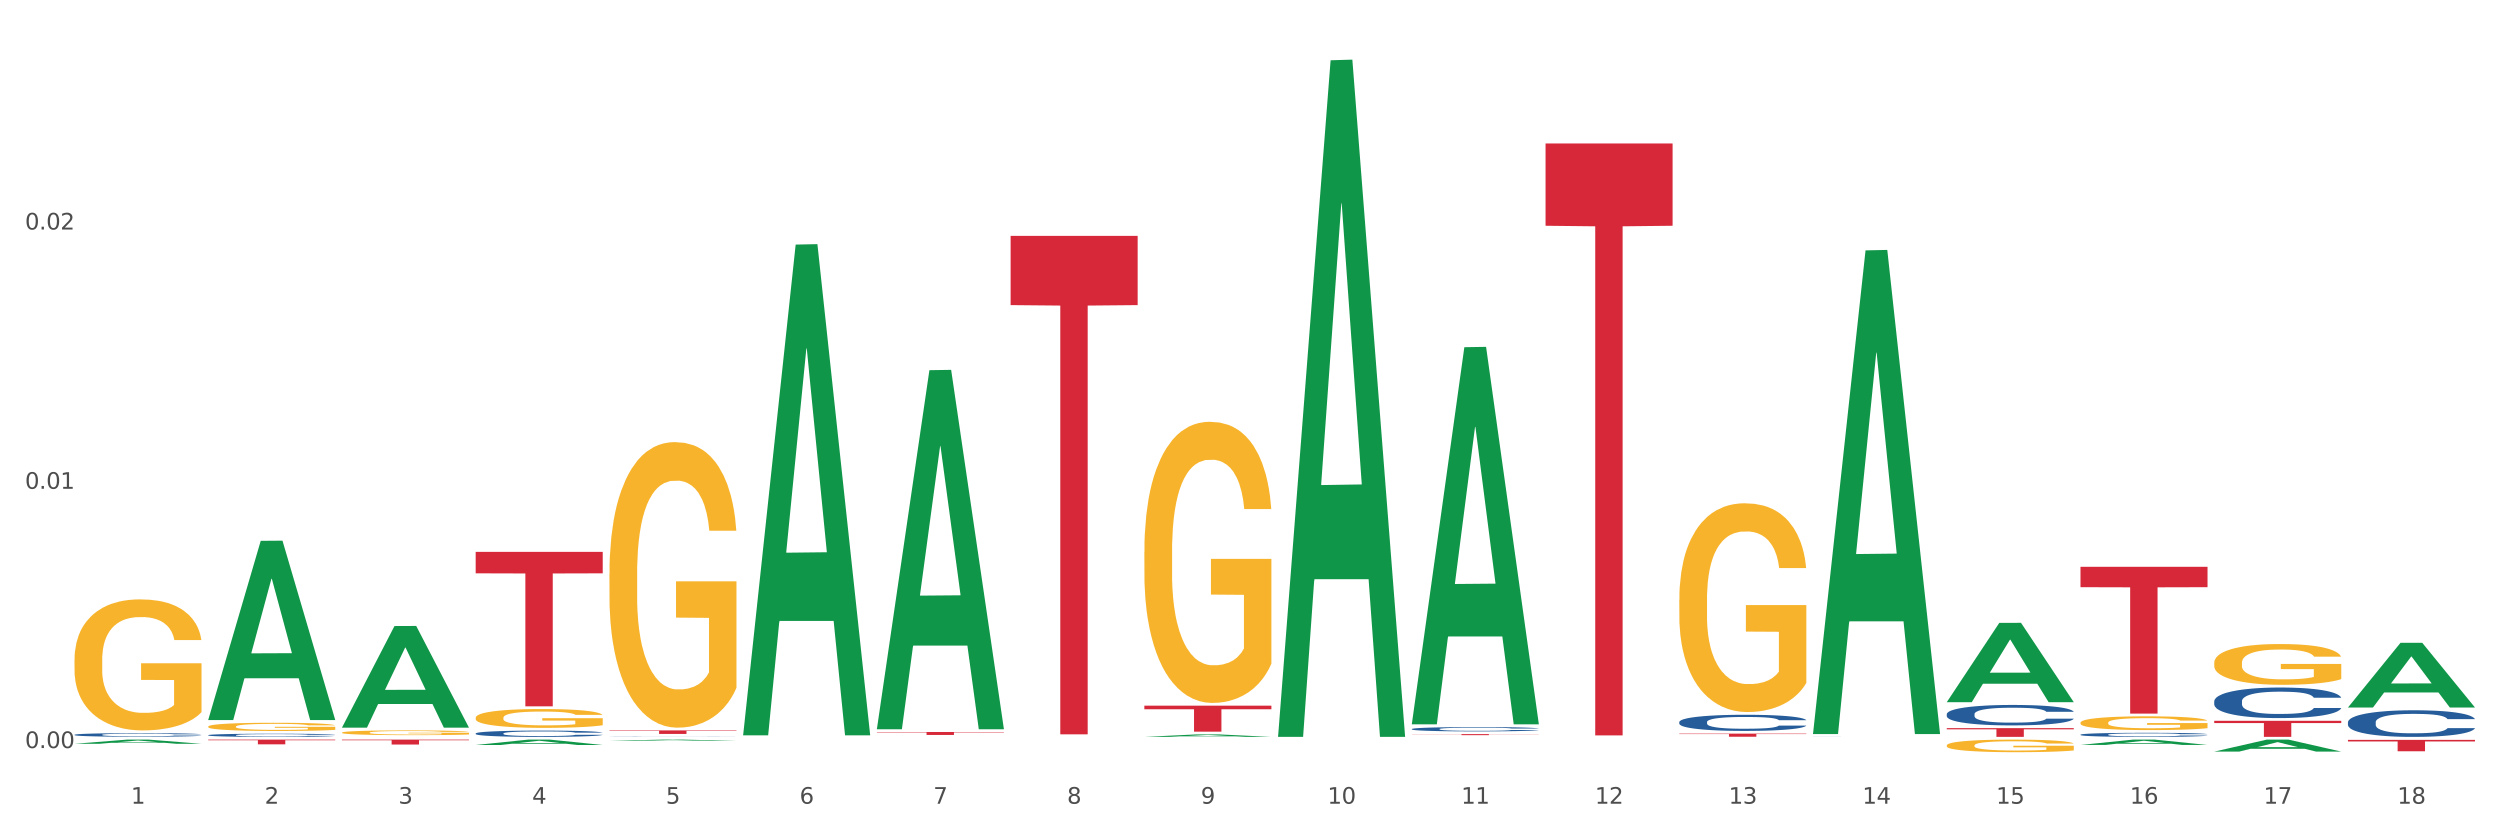 <?xml version="1.0" encoding="utf-8" standalone="no"?>
<!DOCTYPE svg PUBLIC "-//W3C//DTD SVG 1.1//EN"
  "http://www.w3.org/Graphics/SVG/1.1/DTD/svg11.dtd">
<svg xmlns:xlink="http://www.w3.org/1999/xlink" width="1080pt" height="360pt" viewBox="0 0 1080 360" xmlns="http://www.w3.org/2000/svg" version="1.1">
 <rect x="0" y="0" width="1080" height="360" fill="#333333" stroke="none"/>
 <defs>
  <style type="text/css">*{stroke-linejoin: round; stroke-linecap: butt}</style>
 </defs>
 <g id="figure_1">
  <g id="patch_1">
   <path d="M 0 360 
L 1080 360 
L 1080 0 
L 0 0 
z
" style="fill: #ffffff; stroke: #ffffff; stroke-linejoin: miter"/>
  </g>
  <g id="axes_1">
   <g id="matplotlib.axis_1">
    <g id="xtick_1">
     <g id="text_1">
      <!-- 1 -->
      <g style="fill: #4d4d4d" transform="translate(56.563 347.204) scale(0.096 -0.096)">
       <defs>
        <path id="DejaVuSans-31" d="M 794 531 
L 1825 531 
L 1825 4091 
L 703 3866 
L 703 4441 
L 1819 4666 
L 2450 4666 
L 2450 531 
L 3481 531 
L 3481 0 
L 794 0 
L 794 531 
z
" transform="scale(0.016)"/>
       </defs>
       <use xlink:href="#DejaVuSans-31"/>
      </g>
     </g>
    </g>
    <g id="xtick_2">
     <g id="text_2">
      <!-- 2 -->
      <g style="fill: #4d4d4d" transform="translate(114.336 347.204) scale(0.096 -0.096)">
       <defs>
        <path id="DejaVuSans-32" d="M 1228 531 
L 3431 531 
L 3431 0 
L 469 0 
L 469 531 
Q 828 903 1448 1529 
Q 2069 2156 2228 2338 
Q 2531 2678 2651 2914 
Q 2772 3150 2772 3378 
Q 2772 3750 2511 3984 
Q 2250 4219 1831 4219 
Q 1534 4219 1204 4116 
Q 875 4013 500 3803 
L 500 4441 
Q 881 4594 1212 4672 
Q 1544 4750 1819 4750 
Q 2544 4750 2975 4387 
Q 3406 4025 3406 3419 
Q 3406 3131 3298 2873 
Q 3191 2616 2906 2266 
Q 2828 2175 2409 1742 
Q 1991 1309 1228 531 
z
" transform="scale(0.016)"/>
       </defs>
       <use xlink:href="#DejaVuSans-32"/>
      </g>
     </g>
    </g>
    <g id="xtick_3">
     <g id="text_3">
      <!-- 3 -->
      <g style="fill: #4d4d4d" transform="translate(172.109 347.204) scale(0.096 -0.096)">
       <defs>
        <path id="DejaVuSans-33" d="M 2597 2516 
Q 3050 2419 3304 2112 
Q 3559 1806 3559 1356 
Q 3559 666 3084 287 
Q 2609 -91 1734 -91 
Q 1441 -91 1130 -33 
Q 819 25 488 141 
L 488 750 
Q 750 597 1062 519 
Q 1375 441 1716 441 
Q 2309 441 2620 675 
Q 2931 909 2931 1356 
Q 2931 1769 2642 2001 
Q 2353 2234 1838 2234 
L 1294 2234 
L 1294 2753 
L 1863 2753 
Q 2328 2753 2575 2939 
Q 2822 3125 2822 3475 
Q 2822 3834 2567 4026 
Q 2313 4219 1838 4219 
Q 1578 4219 1281 4162 
Q 984 4106 628 3988 
L 628 4550 
Q 988 4650 1302 4700 
Q 1616 4750 1894 4750 
Q 2613 4750 3031 4423 
Q 3450 4097 3450 3541 
Q 3450 3153 3228 2886 
Q 3006 2619 2597 2516 
z
" transform="scale(0.016)"/>
       </defs>
       <use xlink:href="#DejaVuSans-33"/>
      </g>
     </g>
    </g>
    <g id="xtick_4">
     <g id="text_4">
      <!-- 4 -->
      <g style="fill: #4d4d4d" transform="translate(229.882 347.204) scale(0.096 -0.096)">
       <defs>
        <path id="DejaVuSans-34" d="M 2419 4116 
L 825 1625 
L 2419 1625 
L 2419 4116 
z
M 2253 4666 
L 3047 4666 
L 3047 1625 
L 3713 1625 
L 3713 1100 
L 3047 1100 
L 3047 0 
L 2419 0 
L 2419 1100 
L 313 1100 
L 313 1709 
L 2253 4666 
z
" transform="scale(0.016)"/>
       </defs>
       <use xlink:href="#DejaVuSans-34"/>
      </g>
     </g>
    </g>
    <g id="xtick_5">
     <g id="text_5">
      <!-- 5 -->
      <g style="fill: #4d4d4d" transform="translate(287.655 347.204) scale(0.096 -0.096)">
       <defs>
        <path id="DejaVuSans-35" d="M 691 4666 
L 3169 4666 
L 3169 4134 
L 1269 4134 
L 1269 2991 
Q 1406 3038 1543 3061 
Q 1681 3084 1819 3084 
Q 2600 3084 3056 2656 
Q 3513 2228 3513 1497 
Q 3513 744 3044 326 
Q 2575 -91 1722 -91 
Q 1428 -91 1123 -41 
Q 819 9 494 109 
L 494 744 
Q 775 591 1075 516 
Q 1375 441 1709 441 
Q 2250 441 2565 725 
Q 2881 1009 2881 1497 
Q 2881 1984 2565 2268 
Q 2250 2553 1709 2553 
Q 1456 2553 1204 2497 
Q 953 2441 691 2322 
L 691 4666 
z
" transform="scale(0.016)"/>
       </defs>
       <use xlink:href="#DejaVuSans-35"/>
      </g>
     </g>
    </g>
    <g id="xtick_6">
     <g id="text_6">
      <!-- 6 -->
      <g style="fill: #4d4d4d" transform="translate(345.428 347.204) scale(0.096 -0.096)">
       <defs>
        <path id="DejaVuSans-36" d="M 2113 2584 
Q 1688 2584 1439 2293 
Q 1191 2003 1191 1497 
Q 1191 994 1439 701 
Q 1688 409 2113 409 
Q 2538 409 2786 701 
Q 3034 994 3034 1497 
Q 3034 2003 2786 2293 
Q 2538 2584 2113 2584 
z
M 3366 4563 
L 3366 3988 
Q 3128 4100 2886 4159 
Q 2644 4219 2406 4219 
Q 1781 4219 1451 3797 
Q 1122 3375 1075 2522 
Q 1259 2794 1537 2939 
Q 1816 3084 2150 3084 
Q 2853 3084 3261 2657 
Q 3669 2231 3669 1497 
Q 3669 778 3244 343 
Q 2819 -91 2113 -91 
Q 1303 -91 875 529 
Q 447 1150 447 2328 
Q 447 3434 972 4092 
Q 1497 4750 2381 4750 
Q 2619 4750 2861 4703 
Q 3103 4656 3366 4563 
z
" transform="scale(0.016)"/>
       </defs>
       <use xlink:href="#DejaVuSans-36"/>
      </g>
     </g>
    </g>
    <g id="xtick_7">
     <g id="text_7">
      <!-- 7 -->
      <g style="fill: #4d4d4d" transform="translate(403.201 347.204) scale(0.096 -0.096)">
       <defs>
        <path id="DejaVuSans-37" d="M 525 4666 
L 3525 4666 
L 3525 4397 
L 1831 0 
L 1172 0 
L 2766 4134 
L 525 4134 
L 525 4666 
z
" transform="scale(0.016)"/>
       </defs>
       <use xlink:href="#DejaVuSans-37"/>
      </g>
     </g>
    </g>
    <g id="xtick_8">
     <g id="text_8">
      <!-- 8 -->
      <g style="fill: #4d4d4d" transform="translate(460.974 347.204) scale(0.096 -0.096)">
       <defs>
        <path id="DejaVuSans-38" d="M 2034 2216 
Q 1584 2216 1326 1975 
Q 1069 1734 1069 1313 
Q 1069 891 1326 650 
Q 1584 409 2034 409 
Q 2484 409 2743 651 
Q 3003 894 3003 1313 
Q 3003 1734 2745 1975 
Q 2488 2216 2034 2216 
z
M 1403 2484 
Q 997 2584 770 2862 
Q 544 3141 544 3541 
Q 544 4100 942 4425 
Q 1341 4750 2034 4750 
Q 2731 4750 3128 4425 
Q 3525 4100 3525 3541 
Q 3525 3141 3298 2862 
Q 3072 2584 2669 2484 
Q 3125 2378 3379 2068 
Q 3634 1759 3634 1313 
Q 3634 634 3220 271 
Q 2806 -91 2034 -91 
Q 1263 -91 848 271 
Q 434 634 434 1313 
Q 434 1759 690 2068 
Q 947 2378 1403 2484 
z
M 1172 3481 
Q 1172 3119 1398 2916 
Q 1625 2713 2034 2713 
Q 2441 2713 2670 2916 
Q 2900 3119 2900 3481 
Q 2900 3844 2670 4047 
Q 2441 4250 2034 4250 
Q 1625 4250 1398 4047 
Q 1172 3844 1172 3481 
z
" transform="scale(0.016)"/>
       </defs>
       <use xlink:href="#DejaVuSans-38"/>
      </g>
     </g>
    </g>
    <g id="xtick_9">
     <g id="text_9">
      <!-- 9 -->
      <g style="fill: #4d4d4d" transform="translate(518.747 347.204) scale(0.096 -0.096)">
       <defs>
        <path id="DejaVuSans-39" d="M 703 97 
L 703 672 
Q 941 559 1184 500 
Q 1428 441 1663 441 
Q 2288 441 2617 861 
Q 2947 1281 2994 2138 
Q 2813 1869 2534 1725 
Q 2256 1581 1919 1581 
Q 1219 1581 811 2004 
Q 403 2428 403 3163 
Q 403 3881 828 4315 
Q 1253 4750 1959 4750 
Q 2769 4750 3195 4129 
Q 3622 3509 3622 2328 
Q 3622 1225 3098 567 
Q 2575 -91 1691 -91 
Q 1453 -91 1209 -44 
Q 966 3 703 97 
z
M 1959 2075 
Q 2384 2075 2632 2365 
Q 2881 2656 2881 3163 
Q 2881 3666 2632 3958 
Q 2384 4250 1959 4250 
Q 1534 4250 1286 3958 
Q 1038 3666 1038 3163 
Q 1038 2656 1286 2365 
Q 1534 2075 1959 2075 
z
" transform="scale(0.016)"/>
       </defs>
       <use xlink:href="#DejaVuSans-39"/>
      </g>
     </g>
    </g>
    <g id="xtick_10">
     <g id="text_10">
      <!-- 10 -->
      <g style="fill: #4d4d4d" transform="translate(573.466 347.204) scale(0.096 -0.096)">
       <defs>
        <path id="DejaVuSans-30" d="M 2034 4250 
Q 1547 4250 1301 3770 
Q 1056 3291 1056 2328 
Q 1056 1369 1301 889 
Q 1547 409 2034 409 
Q 2525 409 2770 889 
Q 3016 1369 3016 2328 
Q 3016 3291 2770 3770 
Q 2525 4250 2034 4250 
z
M 2034 4750 
Q 2819 4750 3233 4129 
Q 3647 3509 3647 2328 
Q 3647 1150 3233 529 
Q 2819 -91 2034 -91 
Q 1250 -91 836 529 
Q 422 1150 422 2328 
Q 422 3509 836 4129 
Q 1250 4750 2034 4750 
z
" transform="scale(0.016)"/>
       </defs>
       <use xlink:href="#DejaVuSans-31"/>
       <use xlink:href="#DejaVuSans-30" transform="translate(63.623 0)"/>
      </g>
     </g>
    </g>
    <g id="xtick_11">
     <g id="text_11">
      <!-- 11 -->
      <g style="fill: #4d4d4d" transform="translate(631.239 347.204) scale(0.096 -0.096)">
       <use xlink:href="#DejaVuSans-31"/>
       <use xlink:href="#DejaVuSans-31" transform="translate(63.623 0)"/>
      </g>
     </g>
    </g>
    <g id="xtick_12">
     <g id="text_12">
      <!-- 12 -->
      <g style="fill: #4d4d4d" transform="translate(689.012 347.204) scale(0.096 -0.096)">
       <use xlink:href="#DejaVuSans-31"/>
       <use xlink:href="#DejaVuSans-32" transform="translate(63.623 0)"/>
      </g>
     </g>
    </g>
    <g id="xtick_13">
     <g id="text_13">
      <!-- 13 -->
      <g style="fill: #4d4d4d" transform="translate(746.785 347.204) scale(0.096 -0.096)">
       <use xlink:href="#DejaVuSans-31"/>
       <use xlink:href="#DejaVuSans-33" transform="translate(63.623 0)"/>
      </g>
     </g>
    </g>
    <g id="xtick_14">
     <g id="text_14">
      <!-- 14 -->
      <g style="fill: #4d4d4d" transform="translate(804.558 347.204) scale(0.096 -0.096)">
       <use xlink:href="#DejaVuSans-31"/>
       <use xlink:href="#DejaVuSans-34" transform="translate(63.623 0)"/>
      </g>
     </g>
    </g>
    <g id="xtick_15">
     <g id="text_15">
      <!-- 15 -->
      <g style="fill: #4d4d4d" transform="translate(862.331 347.204) scale(0.096 -0.096)">
       <use xlink:href="#DejaVuSans-31"/>
       <use xlink:href="#DejaVuSans-35" transform="translate(63.623 0)"/>
      </g>
     </g>
    </g>
    <g id="xtick_16">
     <g id="text_16">
      <!-- 16 -->
      <g style="fill: #4d4d4d" transform="translate(920.104 347.204) scale(0.096 -0.096)">
       <use xlink:href="#DejaVuSans-31"/>
       <use xlink:href="#DejaVuSans-36" transform="translate(63.623 0)"/>
      </g>
     </g>
    </g>
    <g id="xtick_17">
     <g id="text_17">
      <!-- 17 -->
      <g style="fill: #4d4d4d" transform="translate(977.877 347.204) scale(0.096 -0.096)">
       <use xlink:href="#DejaVuSans-31"/>
       <use xlink:href="#DejaVuSans-37" transform="translate(63.623 0)"/>
      </g>
     </g>
    </g>
    <g id="xtick_18">
     <g id="text_18">
      <!-- 18 -->
      <g style="fill: #4d4d4d" transform="translate(1035.65 347.204) scale(0.096 -0.096)">
       <use xlink:href="#DejaVuSans-31"/>
       <use xlink:href="#DejaVuSans-38" transform="translate(63.623 0)"/>
      </g>
     </g>
    </g>
    <g id="xtick_19"/>
    <g id="xtick_20"/>
    <g id="xtick_21"/>
    <g id="xtick_22"/>
    <g id="xtick_23"/>
    <g id="xtick_24"/>
    <g id="xtick_25"/>
    <g id="xtick_26"/>
    <g id="xtick_27"/>
    <g id="xtick_28"/>
    <g id="xtick_29"/>
    <g id="xtick_30"/>
    <g id="xtick_31"/>
    <g id="xtick_32"/>
    <g id="xtick_33"/>
    <g id="xtick_34"/>
    <g id="xtick_35"/>
   </g>
   <g id="matplotlib.axis_2">
    <g id="ytick_1">
     <g id="text_19">
      <!-- 0.00 -->
      <g style="fill: #4d4d4d" transform="translate(10.8 323.159) scale(0.096 -0.096)">
       <defs>
        <path id="DejaVuSans-2e" d="M 684 794 
L 1344 794 
L 1344 0 
L 684 0 
L 684 794 
z
" transform="scale(0.016)"/>
       </defs>
       <use xlink:href="#DejaVuSans-30"/>
       <use xlink:href="#DejaVuSans-2e" transform="translate(63.623 0)"/>
       <use xlink:href="#DejaVuSans-30" transform="translate(95.41 0)"/>
       <use xlink:href="#DejaVuSans-30" transform="translate(159.033 0)"/>
      </g>
     </g>
    </g>
    <g id="ytick_2">
     <g id="text_20">
      <!-- 0.01 -->
      <g style="fill: #4d4d4d" transform="translate(10.8 211.156) scale(0.096 -0.096)">
       <use xlink:href="#DejaVuSans-30"/>
       <use xlink:href="#DejaVuSans-2e" transform="translate(63.623 0)"/>
       <use xlink:href="#DejaVuSans-30" transform="translate(95.41 0)"/>
       <use xlink:href="#DejaVuSans-31" transform="translate(159.033 0)"/>
      </g>
     </g>
    </g>
    <g id="ytick_3">
     <g id="text_21">
      <!-- 0.02 -->
      <g style="fill: #4d4d4d" transform="translate(10.8 99.152) scale(0.096 -0.096)">
       <use xlink:href="#DejaVuSans-30"/>
       <use xlink:href="#DejaVuSans-2e" transform="translate(63.623 0)"/>
       <use xlink:href="#DejaVuSans-30" transform="translate(95.41 0)"/>
       <use xlink:href="#DejaVuSans-32" transform="translate(159.033 0)"/>
      </g>
     </g>
    </g>
    <g id="ytick_4"/>
    <g id="ytick_5"/>
    <g id="ytick_6"/>
   </g>
   <g id="PolyCollection_1">
    <path d="M 32.175 321.319 
L 32.232 321.317 
L 54.864 319.514 
L 64.257 319.512 
L 87.059 321.322 
L 76.196 321.322 
L 71.273 320.901 
L 47.905 320.901 
L 47.735 320.908 
L 42.982 321.322 
L 32.175 321.322 
L 32.175 321.319 
L 50.847 320.649 
L 68.331 320.648 
L 59.674 319.898 
L 59.561 319.895 
L 59.447 319.9 
L 50.79 320.648 
L 50.847 320.649 
L 32.175 321.319 
z
" clip-path="url(#p4ab081de31)" style="fill: #109648"/>
    <path d="M 205.494 238.403 
L 260.378 238.403 
L 260.378 247.676 
L 238.789 247.738 
L 238.789 305.129 
L 226.953 305.129 
L 226.953 247.738 
L 205.494 247.676 
L 205.494 238.466 
L 205.494 238.403 
z
" clip-path="url(#p4ab081de31)" style="fill: #d62839"/>
    <path d="M 89.948 313.877 
L 90.013 313.874 
L 90.013 313.757 
L 90.142 313.657 
L 90.79 313.413 
L 91.762 313.212 
L 92.475 313.105 
L 93.188 313.017 
L 94.03 312.93 
L 95.067 312.839 
L 96.946 312.706 
L 98.113 312.638 
L 99.538 312.566 
L 102.13 312.462 
L 104.009 312.404 
L 105.953 312.355 
L 109.128 312.297 
L 111.202 312.271 
L 113.405 312.251 
L 116.062 312.238 
L 118.071 312.235 
L 122.477 312.245 
L 126.235 312.274 
L 128.049 312.297 
L 130.382 312.336 
L 131.613 312.362 
L 133.622 312.414 
L 135.696 312.482 
L 137.121 312.54 
L 139.26 312.651 
L 140.88 312.761 
L 142.37 312.897 
L 143.148 312.991 
L 143.731 313.079 
L 144.249 313.18 
L 144.768 313.339 
L 133.104 313.339 
L 132.65 313.225 
L 131.937 313.118 
L 130.901 313.014 
L 129.993 312.949 
L 128.438 312.868 
L 127.013 312.816 
L 125.522 312.777 
L 123.708 312.745 
L 122.282 312.728 
L 120.274 312.716 
L 116.321 312.719 
L 113.664 312.745 
L 111.85 312.777 
L 110.684 312.806 
L 109.647 312.839 
L 108.48 312.884 
L 107.12 312.952 
L 106.148 313.014 
L 105.176 313.092 
L 104.398 313.17 
L 103.685 313.261 
L 103.102 313.358 
L 102.648 313.459 
L 102.26 313.582 
L 101.936 313.787 
L 101.936 314.231 
L 102.065 314.332 
L 102.389 314.465 
L 102.778 314.566 
L 103.426 314.686 
L 104.009 314.767 
L 105.111 314.884 
L 106.342 314.981 
L 107.314 315.043 
L 108.286 315.095 
L 109.971 315.166 
L 111.85 315.224 
L 113.47 315.26 
L 115.673 315.293 
L 117.163 315.306 
L 118.459 315.312 
L 121.634 315.312 
L 123.902 315.302 
L 126.43 315.28 
L 128.373 315.25 
L 129.993 315.215 
L 131.808 315.156 
L 132.974 315.101 
L 132.974 314.423 
L 118.719 314.419 
L 118.719 313.968 
L 144.832 313.968 
L 144.832 315.293 
L 143.731 315.361 
L 142.5 315.422 
L 141.204 315.478 
L 139.26 315.546 
L 136.927 315.611 
L 134.853 315.656 
L 132.65 315.695 
L 130.058 315.731 
L 126.689 315.763 
L 124.615 315.776 
L 122.023 315.786 
L 118.978 315.789 
L 116.321 315.783 
L 113.729 315.766 
L 111.007 315.737 
L 108.351 315.695 
L 106.342 315.653 
L 104.333 315.601 
L 102.195 315.533 
L 100.51 315.468 
L 99.214 315.409 
L 97.789 315.335 
L 96.233 315.237 
L 95.067 315.15 
L 94.03 315.059 
L 92.929 314.942 
L 92.151 314.841 
L 91.374 314.715 
L 90.92 314.621 
L 90.402 314.475 
L 90.013 314.27 
L 89.948 313.877 
z
" clip-path="url(#p4ab081de31)" style="fill: #f7b32b"/>
    <path d="M 147.721 316.483 
L 147.786 316.481 
L 147.786 316.414 
L 147.915 316.356 
L 148.563 316.216 
L 149.535 316.1 
L 150.248 316.039 
L 150.961 315.988 
L 151.803 315.938 
L 152.84 315.885 
L 154.719 315.809 
L 155.886 315.77 
L 157.311 315.728 
L 159.903 315.669 
L 161.782 315.635 
L 163.726 315.607 
L 166.901 315.573 
L 168.975 315.558 
L 171.178 315.547 
L 173.835 315.54 
L 175.844 315.538 
L 180.25 315.543 
L 184.008 315.56 
L 185.822 315.573 
L 188.155 315.596 
L 189.386 315.611 
L 191.395 315.641 
L 193.469 315.68 
L 194.894 315.713 
L 197.033 315.777 
L 198.653 315.841 
L 200.143 315.919 
L 200.921 315.973 
L 201.504 316.024 
L 202.022 316.082 
L 202.54 316.173 
L 190.877 316.173 
L 190.423 316.108 
L 189.71 316.046 
L 188.674 315.986 
L 187.766 315.949 
L 186.211 315.902 
L 184.786 315.872 
L 183.295 315.85 
L 181.481 315.831 
L 180.055 315.822 
L 178.047 315.814 
L 174.094 315.816 
L 171.437 315.831 
L 169.623 315.85 
L 168.456 315.867 
L 167.42 315.885 
L 166.253 315.912 
L 164.893 315.951 
L 163.921 315.986 
L 162.949 316.031 
L 162.171 316.076 
L 161.458 316.128 
L 160.875 316.184 
L 160.421 316.242 
L 160.033 316.313 
L 159.709 316.431 
L 159.709 316.687 
L 159.838 316.745 
L 160.162 316.821 
L 160.551 316.879 
L 161.199 316.949 
L 161.782 316.995 
L 162.884 317.062 
L 164.115 317.119 
L 165.087 317.154 
L 166.059 317.184 
L 167.744 317.225 
L 169.623 317.259 
L 171.243 317.279 
L 173.446 317.298 
L 174.936 317.305 
L 176.232 317.309 
L 179.407 317.309 
L 181.675 317.304 
L 184.203 317.29 
L 186.146 317.274 
L 187.766 317.253 
L 189.581 317.219 
L 190.747 317.188 
L 190.747 316.797 
L 176.491 316.795 
L 176.491 316.536 
L 202.605 316.536 
L 202.605 317.298 
L 201.504 317.337 
L 200.273 317.373 
L 198.977 317.404 
L 197.033 317.444 
L 194.7 317.481 
L 192.626 317.507 
L 190.423 317.53 
L 187.831 317.55 
L 184.462 317.569 
L 182.388 317.576 
L 179.796 317.582 
L 176.751 317.584 
L 174.094 317.58 
L 171.502 317.571 
L 168.78 317.554 
L 166.124 317.53 
L 164.115 317.505 
L 162.106 317.475 
L 159.968 317.436 
L 158.283 317.399 
L 156.987 317.365 
L 155.562 317.322 
L 154.006 317.266 
L 152.84 317.216 
L 151.803 317.163 
L 150.702 317.096 
L 149.924 317.038 
L 149.147 316.965 
L 148.693 316.911 
L 148.175 316.827 
L 147.786 316.709 
L 147.721 316.483 
z
" clip-path="url(#p4ab081de31)" style="fill: #f7b32b"/>
    <path d="M 205.494 310.063 
L 205.559 310.056 
L 205.559 309.788 
L 205.688 309.558 
L 206.336 309.001 
L 207.308 308.54 
L 208.021 308.295 
L 208.734 308.094 
L 209.576 307.894 
L 210.613 307.686 
L 212.492 307.381 
L 213.659 307.225 
L 215.084 307.062 
L 217.676 306.824 
L 219.555 306.69 
L 221.499 306.579 
L 224.674 306.445 
L 226.748 306.385 
L 228.951 306.341 
L 231.608 306.311 
L 233.616 306.304 
L 238.023 306.326 
L 241.781 306.393 
L 243.595 306.445 
L 245.928 306.534 
L 247.159 306.594 
L 249.168 306.712 
L 251.242 306.868 
L 252.667 307.002 
L 254.806 307.255 
L 256.426 307.507 
L 257.916 307.819 
L 258.694 308.035 
L 259.277 308.236 
L 259.795 308.466 
L 260.313 308.83 
L 248.65 308.83 
L 248.196 308.57 
L 247.483 308.325 
L 246.447 308.087 
L 245.539 307.938 
L 243.984 307.753 
L 242.559 307.634 
L 241.068 307.545 
L 239.254 307.47 
L 237.828 307.433 
L 235.82 307.403 
L 231.867 307.411 
L 229.21 307.47 
L 227.396 307.545 
L 226.229 307.611 
L 225.193 307.686 
L 224.026 307.79 
L 222.666 307.946 
L 221.694 308.087 
L 220.722 308.265 
L 219.944 308.444 
L 219.231 308.652 
L 218.648 308.875 
L 218.194 309.105 
L 217.806 309.387 
L 217.482 309.855 
L 217.482 310.873 
L 217.611 311.104 
L 217.935 311.408 
L 218.324 311.639 
L 218.972 311.913 
L 219.555 312.099 
L 220.657 312.367 
L 221.888 312.59 
L 222.86 312.731 
L 223.832 312.85 
L 225.517 313.013 
L 227.396 313.147 
L 229.016 313.229 
L 231.219 313.303 
L 232.709 313.333 
L 234.005 313.347 
L 237.18 313.347 
L 239.448 313.325 
L 241.975 313.273 
L 243.919 313.206 
L 245.539 313.125 
L 247.354 312.991 
L 248.52 312.865 
L 248.52 311.312 
L 234.264 311.304 
L 234.264 310.271 
L 260.378 310.271 
L 260.378 313.303 
L 259.277 313.459 
L 258.046 313.6 
L 256.75 313.726 
L 254.806 313.882 
L 252.473 314.031 
L 250.399 314.135 
L 248.196 314.224 
L 245.604 314.306 
L 242.235 314.38 
L 240.161 314.41 
L 237.569 314.432 
L 234.524 314.44 
L 231.867 314.425 
L 229.275 314.388 
L 226.553 314.321 
L 223.897 314.224 
L 221.888 314.128 
L 219.879 314.009 
L 217.741 313.853 
L 216.056 313.704 
L 214.76 313.57 
L 213.335 313.399 
L 211.779 313.177 
L 210.613 312.976 
L 209.576 312.768 
L 208.475 312.5 
L 207.697 312.27 
L 206.92 311.98 
L 206.466 311.765 
L 205.948 311.43 
L 205.559 310.962 
L 205.494 310.063 
z
" clip-path="url(#p4ab081de31)" style="fill: #f7b32b"/>
    <path d="M 494.359 238.335 
L 494.424 238.224 
L 494.424 234.231 
L 494.553 230.792 
L 495.201 222.473 
L 496.173 215.596 
L 496.886 211.935 
L 497.599 208.94 
L 498.441 205.945 
L 499.478 202.839 
L 501.357 198.292 
L 502.523 195.962 
L 503.949 193.522 
L 506.541 189.972 
L 508.42 187.976 
L 510.364 186.312 
L 513.539 184.315 
L 515.613 183.428 
L 517.816 182.763 
L 520.473 182.319 
L 522.481 182.208 
L 526.888 182.541 
L 530.646 183.539 
L 532.46 184.315 
L 534.793 185.647 
L 536.024 186.534 
L 538.033 188.309 
L 540.107 190.638 
L 541.532 192.635 
L 543.671 196.406 
L 545.29 200.177 
L 546.781 204.836 
L 547.558 208.053 
L 548.142 211.048 
L 548.66 214.486 
L 549.178 219.922 
L 537.515 219.922 
L 537.061 216.039 
L 536.348 212.379 
L 535.311 208.829 
L 534.404 206.611 
L 532.849 203.838 
L 531.424 202.063 
L 529.933 200.732 
L 528.119 199.623 
L 526.693 199.068 
L 524.685 198.624 
L 520.732 198.735 
L 518.075 199.623 
L 516.261 200.732 
L 515.094 201.73 
L 514.058 202.839 
L 512.891 204.392 
L 511.53 206.722 
L 510.558 208.829 
L 509.586 211.491 
L 508.809 214.154 
L 508.096 217.259 
L 507.513 220.587 
L 507.059 224.026 
L 506.671 228.241 
L 506.347 235.229 
L 506.347 250.425 
L 506.476 253.864 
L 506.8 258.412 
L 507.189 261.85 
L 507.837 265.954 
L 508.42 268.727 
L 509.522 272.721 
L 510.753 276.048 
L 511.725 278.156 
L 512.697 279.931 
L 514.382 282.371 
L 516.261 284.367 
L 517.881 285.588 
L 520.084 286.697 
L 521.574 287.141 
L 522.87 287.362 
L 526.045 287.362 
L 528.313 287.03 
L 530.84 286.253 
L 532.784 285.255 
L 534.404 284.035 
L 536.219 282.038 
L 537.385 280.152 
L 537.385 256.97 
L 523.129 256.859 
L 523.129 241.44 
L 549.243 241.44 
L 549.243 286.697 
L 548.142 289.026 
L 546.91 291.134 
L 545.614 293.019 
L 543.671 295.349 
L 541.338 297.567 
L 539.264 299.12 
L 537.061 300.451 
L 534.469 301.671 
L 531.1 302.781 
L 529.026 303.224 
L 526.434 303.557 
L 523.389 303.668 
L 520.732 303.446 
L 518.14 302.891 
L 515.418 301.893 
L 512.762 300.451 
L 510.753 299.009 
L 508.744 297.234 
L 506.606 294.905 
L 504.921 292.687 
L 503.625 290.69 
L 502.199 288.139 
L 500.644 284.811 
L 499.478 281.816 
L 498.441 278.71 
L 497.34 274.717 
L 496.562 271.279 
L 495.784 266.953 
L 495.331 263.736 
L 494.812 258.744 
L 494.424 251.756 
L 494.359 238.335 
z
" clip-path="url(#p4ab081de31)" style="fill: #f7b32b"/>
    <path d="M 725.451 259.092 
L 725.516 259.009 
L 725.516 256.044 
L 725.645 253.491 
L 726.293 247.313 
L 727.265 242.206 
L 727.978 239.488 
L 728.691 237.264 
L 729.533 235.04 
L 730.57 232.734 
L 732.449 229.357 
L 733.615 227.627 
L 735.041 225.815 
L 737.633 223.179 
L 739.512 221.697 
L 741.456 220.461 
L 744.631 218.979 
L 746.705 218.32 
L 748.908 217.826 
L 751.565 217.496 
L 753.573 217.414 
L 757.98 217.661 
L 761.738 218.402 
L 763.552 218.979 
L 765.885 219.967 
L 767.116 220.626 
L 769.125 221.944 
L 771.199 223.674 
L 772.624 225.156 
L 774.762 227.957 
L 776.382 230.757 
L 777.873 234.217 
L 778.65 236.605 
L 779.234 238.829 
L 779.752 241.383 
L 780.27 245.419 
L 768.607 245.419 
L 768.153 242.536 
L 767.44 239.818 
L 766.403 237.182 
L 765.496 235.535 
L 763.941 233.475 
L 762.516 232.158 
L 761.025 231.169 
L 759.211 230.345 
L 757.785 229.934 
L 755.776 229.604 
L 751.824 229.687 
L 749.167 230.345 
L 747.353 231.169 
L 746.186 231.91 
L 745.15 232.734 
L 743.983 233.887 
L 742.622 235.617 
L 741.65 237.182 
L 740.678 239.159 
L 739.901 241.136 
L 739.188 243.442 
L 738.605 245.913 
L 738.151 248.466 
L 737.762 251.596 
L 737.438 256.786 
L 737.438 268.07 
L 737.568 270.623 
L 737.892 274 
L 738.281 276.554 
L 738.929 279.601 
L 739.512 281.661 
L 740.614 284.626 
L 741.845 287.097 
L 742.817 288.662 
L 743.789 289.98 
L 745.474 291.792 
L 747.353 293.274 
L 748.973 294.181 
L 751.176 295.004 
L 752.666 295.334 
L 753.962 295.498 
L 757.137 295.498 
L 759.405 295.251 
L 761.932 294.675 
L 763.876 293.933 
L 765.496 293.027 
L 767.311 291.545 
L 768.477 290.145 
L 768.477 272.93 
L 754.221 272.847 
L 754.221 261.398 
L 780.335 261.398 
L 780.335 295.004 
L 779.234 296.734 
L 778.002 298.299 
L 776.706 299.699 
L 774.762 301.429 
L 772.43 303.076 
L 770.356 304.229 
L 768.153 305.218 
L 765.561 306.124 
L 762.192 306.948 
L 760.118 307.277 
L 757.526 307.524 
L 754.48 307.606 
L 751.824 307.442 
L 749.232 307.03 
L 746.51 306.289 
L 743.854 305.218 
L 741.845 304.147 
L 739.836 302.829 
L 737.698 301.099 
L 736.013 299.452 
L 734.717 297.969 
L 733.291 296.075 
L 731.736 293.604 
L 730.57 291.38 
L 729.533 289.074 
L 728.431 286.108 
L 727.654 283.555 
L 726.876 280.343 
L 726.423 277.954 
L 725.904 274.248 
L 725.516 269.058 
L 725.451 259.092 
z
" clip-path="url(#p4ab081de31)" style="fill: #f7b32b"/>
    <path d="M 840.997 322.025 
L 841.062 322.02 
L 841.062 321.841 
L 841.191 321.687 
L 841.839 321.315 
L 842.811 321.007 
L 843.524 320.843 
L 844.237 320.709 
L 845.079 320.575 
L 846.116 320.436 
L 847.995 320.232 
L 849.161 320.128 
L 850.587 320.019 
L 853.179 319.86 
L 855.058 319.77 
L 857.002 319.696 
L 860.177 319.606 
L 862.251 319.567 
L 864.454 319.537 
L 867.111 319.517 
L 869.119 319.512 
L 873.526 319.527 
L 877.284 319.572 
L 879.098 319.606 
L 881.431 319.666 
L 882.662 319.706 
L 884.671 319.785 
L 886.744 319.889 
L 888.17 319.979 
L 890.308 320.148 
L 891.928 320.317 
L 893.419 320.525 
L 894.196 320.669 
L 894.779 320.803 
L 895.298 320.957 
L 895.816 321.2 
L 884.153 321.2 
L 883.699 321.027 
L 882.986 320.863 
L 881.949 320.704 
L 881.042 320.605 
L 879.487 320.48 
L 878.061 320.401 
L 876.571 320.341 
L 874.757 320.292 
L 873.331 320.267 
L 871.322 320.247 
L 867.37 320.252 
L 864.713 320.292 
L 862.899 320.341 
L 861.732 320.386 
L 860.695 320.436 
L 859.529 320.505 
L 858.168 320.609 
L 857.196 320.704 
L 856.224 320.823 
L 855.447 320.942 
L 854.734 321.081 
L 854.151 321.23 
L 853.697 321.384 
L 853.308 321.573 
L 852.984 321.886 
L 852.984 322.566 
L 853.114 322.72 
L 853.438 322.924 
L 853.827 323.077 
L 854.475 323.261 
L 855.058 323.385 
L 856.16 323.564 
L 857.391 323.713 
L 858.363 323.807 
L 859.335 323.887 
L 861.019 323.996 
L 862.899 324.085 
L 864.519 324.14 
L 866.722 324.19 
L 868.212 324.21 
L 869.508 324.22 
L 872.683 324.22 
L 874.951 324.205 
L 877.478 324.17 
L 879.422 324.125 
L 881.042 324.071 
L 882.857 323.981 
L 884.023 323.897 
L 884.023 322.859 
L 869.767 322.854 
L 869.767 322.164 
L 895.881 322.164 
L 895.881 324.19 
L 894.779 324.294 
L 893.548 324.388 
L 892.252 324.473 
L 890.308 324.577 
L 887.976 324.676 
L 885.902 324.746 
L 883.699 324.805 
L 881.107 324.86 
L 877.737 324.91 
L 875.664 324.93 
L 873.072 324.945 
L 870.026 324.95 
L 867.37 324.94 
L 864.778 324.915 
L 862.056 324.87 
L 859.4 324.805 
L 857.391 324.741 
L 855.382 324.661 
L 853.244 324.557 
L 851.559 324.458 
L 850.263 324.369 
L 848.837 324.254 
L 847.282 324.105 
L 846.116 323.971 
L 845.079 323.832 
L 843.977 323.653 
L 843.2 323.5 
L 842.422 323.306 
L 841.969 323.162 
L 841.45 322.938 
L 841.062 322.626 
L 840.997 322.025 
z
" clip-path="url(#p4ab081de31)" style="fill: #f7b32b"/>
    <path d="M 898.77 312.201 
L 898.835 312.196 
L 898.835 312 
L 898.964 311.832 
L 899.612 311.425 
L 900.584 311.088 
L 901.297 310.909 
L 902.01 310.762 
L 902.852 310.615 
L 903.889 310.463 
L 905.768 310.241 
L 906.934 310.127 
L 908.36 310.007 
L 910.952 309.834 
L 912.831 309.736 
L 914.775 309.654 
L 917.95 309.557 
L 920.024 309.513 
L 922.227 309.481 
L 924.884 309.459 
L 926.892 309.453 
L 931.299 309.47 
L 935.057 309.519 
L 936.871 309.557 
L 939.204 309.622 
L 940.435 309.665 
L 942.444 309.752 
L 944.517 309.866 
L 945.943 309.964 
L 948.081 310.149 
L 949.701 310.333 
L 951.192 310.561 
L 951.969 310.719 
L 952.552 310.865 
L 953.071 311.034 
L 953.589 311.3 
L 941.926 311.3 
L 941.472 311.11 
L 940.759 310.93 
L 939.722 310.757 
L 938.815 310.648 
L 937.26 310.512 
L 935.834 310.425 
L 934.344 310.36 
L 932.53 310.306 
L 931.104 310.279 
L 929.095 310.257 
L 925.143 310.263 
L 922.486 310.306 
L 920.672 310.36 
L 919.505 310.409 
L 918.468 310.463 
L 917.302 310.539 
L 915.941 310.654 
L 914.969 310.757 
L 913.997 310.887 
L 913.22 311.017 
L 912.507 311.169 
L 911.924 311.332 
L 911.47 311.501 
L 911.081 311.707 
L 910.757 312.049 
L 910.757 312.793 
L 910.887 312.961 
L 911.211 313.184 
L 911.6 313.352 
L 912.248 313.553 
L 912.831 313.689 
L 913.933 313.884 
L 915.164 314.047 
L 916.136 314.15 
L 917.108 314.237 
L 918.792 314.357 
L 920.672 314.454 
L 922.292 314.514 
L 924.495 314.568 
L 925.985 314.59 
L 927.281 314.601 
L 930.456 314.601 
L 932.724 314.585 
L 935.251 314.547 
L 937.195 314.498 
L 938.815 314.438 
L 940.63 314.34 
L 941.796 314.248 
L 941.796 313.113 
L 927.54 313.108 
L 927.54 312.353 
L 953.654 312.353 
L 953.654 314.568 
L 952.552 314.682 
L 951.321 314.786 
L 950.025 314.878 
L 948.081 314.992 
L 945.749 315.101 
L 943.675 315.177 
L 941.472 315.242 
L 938.88 315.301 
L 935.51 315.356 
L 933.437 315.378 
L 930.845 315.394 
L 927.799 315.399 
L 925.143 315.388 
L 922.551 315.361 
L 919.829 315.312 
L 917.172 315.242 
L 915.164 315.171 
L 913.155 315.084 
L 911.017 314.97 
L 909.332 314.862 
L 908.036 314.764 
L 906.61 314.639 
L 905.055 314.476 
L 903.889 314.33 
L 902.852 314.178 
L 901.75 313.982 
L 900.973 313.814 
L 900.195 313.602 
L 899.742 313.444 
L 899.223 313.2 
L 898.835 312.858 
L 898.77 312.201 
z
" clip-path="url(#p4ab081de31)" style="fill: #f7b32b"/>
    <path d="M 956.543 286.363 
L 956.607 286.347 
L 956.607 285.768 
L 956.737 285.269 
L 957.385 284.062 
L 958.357 283.065 
L 959.07 282.534 
L 959.783 282.099 
L 960.625 281.665 
L 961.662 281.214 
L 963.541 280.555 
L 964.707 280.217 
L 966.133 279.863 
L 968.725 279.348 
L 970.604 279.059 
L 972.548 278.817 
L 975.723 278.528 
L 977.797 278.399 
L 980 278.302 
L 982.656 278.238 
L 984.665 278.222 
L 989.072 278.27 
L 992.83 278.415 
L 994.644 278.528 
L 996.977 278.721 
L 998.208 278.849 
L 1000.217 279.107 
L 1002.29 279.445 
L 1003.716 279.734 
L 1005.854 280.281 
L 1007.474 280.828 
L 1008.965 281.504 
L 1009.742 281.971 
L 1010.325 282.405 
L 1010.844 282.904 
L 1011.362 283.692 
L 999.698 283.692 
L 999.245 283.129 
L 998.532 282.598 
L 997.495 282.083 
L 996.588 281.761 
L 995.033 281.359 
L 993.607 281.102 
L 992.117 280.909 
L 990.303 280.748 
L 988.877 280.667 
L 986.868 280.603 
L 982.916 280.619 
L 980.259 280.748 
L 978.445 280.909 
L 977.278 281.054 
L 976.241 281.214 
L 975.075 281.44 
L 973.714 281.778 
L 972.742 282.083 
L 971.77 282.469 
L 970.993 282.855 
L 970.28 283.306 
L 969.697 283.789 
L 969.243 284.287 
L 968.854 284.899 
L 968.53 285.912 
L 968.53 288.117 
L 968.66 288.615 
L 968.984 289.275 
L 969.373 289.774 
L 970.021 290.369 
L 970.604 290.771 
L 971.706 291.35 
L 972.937 291.833 
L 973.909 292.139 
L 974.881 292.396 
L 976.565 292.75 
L 978.445 293.04 
L 980.065 293.217 
L 982.268 293.378 
L 983.758 293.442 
L 985.054 293.474 
L 988.229 293.474 
L 990.497 293.426 
L 993.024 293.313 
L 994.968 293.168 
L 996.588 292.991 
L 998.403 292.702 
L 999.569 292.428 
L 999.569 289.066 
L 985.313 289.05 
L 985.313 286.813 
L 1011.427 286.813 
L 1011.427 293.378 
L 1010.325 293.715 
L 1009.094 294.021 
L 1007.798 294.295 
L 1005.854 294.632 
L 1003.522 294.954 
L 1001.448 295.18 
L 999.245 295.373 
L 996.653 295.55 
L 993.283 295.71 
L 991.21 295.775 
L 988.618 295.823 
L 985.572 295.839 
L 982.916 295.807 
L 980.324 295.727 
L 977.602 295.582 
L 974.945 295.373 
L 972.937 295.163 
L 970.928 294.906 
L 968.79 294.568 
L 967.105 294.246 
L 965.809 293.957 
L 964.383 293.587 
L 962.828 293.104 
L 961.662 292.67 
L 960.625 292.219 
L 959.523 291.64 
L 958.746 291.141 
L 957.968 290.514 
L 957.515 290.047 
L 956.996 289.323 
L 956.607 288.31 
L 956.543 286.363 
z
" clip-path="url(#p4ab081de31)" style="fill: #f7b32b"/>
    <path d="M 147.721 319.512 
L 202.605 319.512 
L 202.605 319.807 
L 181.016 319.809 
L 181.016 321.638 
L 169.18 321.638 
L 169.18 319.809 
L 147.721 319.807 
L 147.721 319.514 
L 147.721 319.512 
z
" clip-path="url(#p4ab081de31)" style="fill: #d62839"/>
    <path d="M 89.948 319.512 
L 144.832 319.512 
L 144.832 319.794 
L 123.243 319.796 
L 123.243 321.538 
L 111.407 321.538 
L 111.407 319.796 
L 89.948 319.794 
L 89.948 319.514 
L 89.948 319.512 
z
" clip-path="url(#p4ab081de31)" style="fill: #d62839"/>
    <path d="M 32.175 317.418 
L 32.24 317.417 
L 32.24 317.377 
L 32.434 317.323 
L 33.148 317.223 
L 34.056 317.147 
L 35.613 317.059 
L 36.457 317.022 
L 37.56 316.981 
L 39.83 316.914 
L 42.425 316.857 
L 44.242 316.825 
L 45.604 316.806 
L 48.653 316.77 
L 50.405 316.754 
L 52.221 316.741 
L 53.778 316.733 
L 56.373 316.723 
L 58.449 316.719 
L 60.85 316.717 
L 62.861 316.719 
L 65.521 316.724 
L 69.413 316.741 
L 70.905 316.751 
L 72.917 316.768 
L 74.993 316.791 
L 76.679 316.814 
L 78.626 316.847 
L 80.637 316.89 
L 82.583 316.944 
L 83.945 316.994 
L 85.048 317.046 
L 86.021 317.11 
L 86.735 317.18 
L 87.059 317.239 
L 75.187 317.239 
L 74.863 317.186 
L 74.214 317.129 
L 73.565 317.09 
L 72.852 317.059 
L 71.749 317.023 
L 70.776 317.001 
L 69.154 316.974 
L 67.662 316.957 
L 66.429 316.947 
L 64.937 316.938 
L 61.758 316.929 
L 59.487 316.929 
L 58.06 316.932 
L 56.309 316.939 
L 54.816 316.949 
L 53.065 316.966 
L 51.702 316.985 
L 50.34 317.009 
L 49.562 317.026 
L 48.394 317.058 
L 47.615 317.083 
L 46.577 317.127 
L 45.993 317.159 
L 44.955 317.24 
L 44.501 317.3 
L 44.307 317.341 
L 44.177 317.387 
L 44.177 317.609 
L 44.566 317.709 
L 44.891 317.751 
L 45.41 317.8 
L 46.383 317.863 
L 47.81 317.924 
L 49.302 317.968 
L 50.535 317.995 
L 51.702 318.015 
L 52.87 318.031 
L 54.297 318.045 
L 55.465 318.053 
L 57.217 318.062 
L 59.293 318.066 
L 60.915 318.066 
L 64.223 318.059 
L 65.715 318.052 
L 67.143 318.042 
L 68.7 318.026 
L 69.932 318.009 
L 70.646 317.996 
L 71.814 317.969 
L 72.722 317.941 
L 73.5 317.908 
L 74.019 317.88 
L 74.603 317.837 
L 75.057 317.788 
L 75.187 317.763 
L 87.059 317.763 
L 86.8 317.814 
L 86.346 317.864 
L 85.437 317.931 
L 84.724 317.969 
L 83.621 318.016 
L 82.453 318.056 
L 80.831 318.1 
L 79.339 318.133 
L 77.782 318.162 
L 76.095 318.187 
L 73.046 318.223 
L 71.943 318.233 
L 69.608 318.25 
L 67.791 318.26 
L 65.132 318.27 
L 62.407 318.276 
L 59.552 318.277 
L 57.022 318.274 
L 54.233 318.266 
L 52.481 318.257 
L 50.535 318.244 
L 48.264 318.224 
L 46.123 318.2 
L 44.112 318.172 
L 42.231 318.139 
L 40.479 318.102 
L 38.208 318.041 
L 36.522 317.981 
L 35.289 317.925 
L 34.446 317.878 
L 33.602 317.818 
L 33.148 317.777 
L 32.434 317.677 
L 32.175 317.585 
L 32.175 317.418 
z
" clip-path="url(#p4ab081de31)" style="fill: #255c99"/>
    <path d="M 89.948 317.581 
L 90.013 317.58 
L 90.013 317.545 
L 90.207 317.497 
L 90.921 317.409 
L 91.829 317.343 
L 93.386 317.265 
L 94.23 317.232 
L 95.333 317.196 
L 97.603 317.137 
L 100.198 317.087 
L 102.015 317.059 
L 103.377 317.042 
L 106.426 317.011 
L 108.178 316.997 
L 109.994 316.986 
L 111.551 316.978 
L 114.146 316.969 
L 116.222 316.965 
L 118.623 316.964 
L 120.634 316.965 
L 123.294 316.97 
L 127.186 316.986 
L 128.678 316.994 
L 130.69 317.009 
L 132.766 317.029 
L 134.452 317.049 
L 136.399 317.078 
L 138.41 317.116 
L 140.356 317.164 
L 141.718 317.207 
L 142.821 317.254 
L 143.794 317.31 
L 144.508 317.372 
L 144.832 317.423 
L 132.96 317.423 
L 132.636 317.377 
L 131.987 317.327 
L 131.338 317.293 
L 130.625 317.265 
L 129.522 317.234 
L 128.549 317.214 
L 126.927 317.19 
L 125.435 317.175 
L 124.202 317.166 
L 122.71 317.159 
L 119.531 317.151 
L 117.26 317.151 
L 115.833 317.154 
L 114.082 317.16 
L 112.589 317.169 
L 110.838 317.184 
L 109.475 317.2 
L 108.113 317.221 
L 107.335 317.236 
L 106.167 317.264 
L 105.388 317.286 
L 104.35 317.325 
L 103.766 317.353 
L 102.728 317.424 
L 102.274 317.477 
L 102.08 317.513 
L 101.95 317.553 
L 101.95 317.749 
L 102.339 317.837 
L 102.663 317.874 
L 103.183 317.917 
L 104.156 317.972 
L 105.583 318.026 
L 107.075 318.065 
L 108.308 318.089 
L 109.475 318.106 
L 110.643 318.12 
L 112.07 318.133 
L 113.238 318.14 
L 114.99 318.148 
L 117.066 318.152 
L 118.688 318.152 
L 121.996 318.145 
L 123.488 318.139 
L 124.916 318.13 
L 126.473 318.116 
L 127.705 318.101 
L 128.419 318.09 
L 129.587 318.066 
L 130.495 318.041 
L 131.273 318.012 
L 131.792 317.987 
L 132.376 317.95 
L 132.83 317.907 
L 132.96 317.884 
L 144.832 317.884 
L 144.573 317.93 
L 144.119 317.973 
L 143.21 318.032 
L 142.497 318.066 
L 141.394 318.108 
L 140.226 318.143 
L 138.604 318.182 
L 137.112 318.21 
L 135.555 318.236 
L 133.868 318.258 
L 130.819 318.289 
L 129.716 318.298 
L 127.381 318.313 
L 125.564 318.322 
L 122.905 318.331 
L 120.18 318.336 
L 117.325 318.337 
L 114.795 318.335 
L 112.006 318.327 
L 110.254 318.32 
L 108.308 318.308 
L 106.037 318.291 
L 103.896 318.269 
L 101.885 318.244 
L 100.004 318.215 
L 98.252 318.183 
L 95.981 318.129 
L 94.295 318.076 
L 93.062 318.027 
L 92.219 317.986 
L 91.375 317.933 
L 90.921 317.897 
L 90.207 317.809 
L 89.948 317.728 
L 89.948 317.581 
z
" clip-path="url(#p4ab081de31)" style="fill: #255c99"/>
    <path d="M 205.494 316.838 
L 205.559 316.835 
L 205.559 316.766 
L 205.753 316.671 
L 206.467 316.497 
L 207.375 316.366 
L 208.932 316.211 
L 209.776 316.147 
L 210.879 316.075 
L 213.149 315.958 
L 215.744 315.858 
L 217.561 315.804 
L 218.923 315.769 
L 221.972 315.707 
L 223.724 315.679 
L 225.54 315.657 
L 227.097 315.642 
L 229.692 315.625 
L 231.768 315.617 
L 234.169 315.615 
L 236.18 315.617 
L 238.84 315.627 
L 242.732 315.657 
L 244.224 315.674 
L 246.236 315.704 
L 248.312 315.744 
L 249.998 315.784 
L 251.945 315.841 
L 253.956 315.916 
L 255.902 316.01 
L 257.264 316.097 
L 258.367 316.189 
L 259.34 316.301 
L 260.054 316.423 
L 260.378 316.525 
L 248.506 316.525 
L 248.182 316.433 
L 247.533 316.333 
L 246.884 316.266 
L 246.171 316.211 
L 245.068 316.149 
L 244.095 316.109 
L 242.473 316.062 
L 240.981 316.032 
L 239.748 316.015 
L 238.256 316 
L 235.077 315.985 
L 232.806 315.985 
L 231.379 315.99 
L 229.627 316.003 
L 228.135 316.02 
L 226.384 316.05 
L 225.021 316.082 
L 223.659 316.124 
L 222.88 316.154 
L 221.713 316.209 
L 220.934 316.254 
L 219.896 316.331 
L 219.312 316.385 
L 218.274 316.527 
L 217.82 316.632 
L 217.626 316.704 
L 217.496 316.783 
L 217.496 317.171 
L 217.885 317.345 
L 218.209 317.42 
L 218.728 317.504 
L 219.702 317.614 
L 221.129 317.72 
L 222.621 317.798 
L 223.854 317.845 
L 225.021 317.88 
L 226.189 317.907 
L 227.616 317.932 
L 228.784 317.947 
L 230.536 317.962 
L 232.612 317.969 
L 234.234 317.969 
L 237.542 317.957 
L 239.034 317.944 
L 240.462 317.927 
L 242.019 317.899 
L 243.251 317.87 
L 243.965 317.847 
L 245.133 317.8 
L 246.041 317.75 
L 246.819 317.693 
L 247.338 317.643 
L 247.922 317.569 
L 248.376 317.484 
L 248.506 317.44 
L 260.378 317.44 
L 260.119 317.529 
L 259.665 317.616 
L 258.756 317.733 
L 258.043 317.8 
L 256.94 317.882 
L 255.772 317.952 
L 254.15 318.029 
L 252.658 318.086 
L 251.101 318.136 
L 249.414 318.18 
L 246.365 318.243 
L 245.262 318.26 
L 242.927 318.29 
L 241.11 318.307 
L 238.45 318.325 
L 235.726 318.335 
L 232.871 318.337 
L 230.341 318.332 
L 227.551 318.317 
L 225.8 318.302 
L 223.854 318.28 
L 221.583 318.245 
L 219.442 318.203 
L 217.431 318.153 
L 215.55 318.096 
L 213.798 318.031 
L 211.527 317.924 
L 209.841 317.82 
L 208.608 317.723 
L 207.765 317.641 
L 206.921 317.537 
L 206.467 317.464 
L 205.753 317.29 
L 205.494 317.129 
L 205.494 316.838 
z
" clip-path="url(#p4ab081de31)" style="fill: #255c99"/>
    <path d="M 263.267 318.287 
L 263.332 318.287 
L 263.332 318.284 
L 263.526 318.281 
L 264.24 318.275 
L 265.148 318.271 
L 266.705 318.266 
L 267.549 318.264 
L 268.652 318.261 
L 270.922 318.257 
L 273.517 318.254 
L 275.334 318.252 
L 276.696 318.251 
L 279.745 318.249 
L 281.497 318.248 
L 283.313 318.247 
L 284.87 318.247 
L 287.465 318.246 
L 289.541 318.246 
L 291.942 318.246 
L 293.953 318.246 
L 296.613 318.246 
L 300.505 318.247 
L 301.997 318.248 
L 304.008 318.249 
L 306.084 318.25 
L 307.771 318.251 
L 309.717 318.253 
L 311.729 318.256 
L 313.675 318.259 
L 315.037 318.262 
L 316.14 318.265 
L 317.113 318.269 
L 317.827 318.273 
L 318.151 318.276 
L 306.279 318.276 
L 305.955 318.273 
L 305.306 318.27 
L 304.657 318.268 
L 303.944 318.266 
L 302.841 318.264 
L 301.868 318.262 
L 300.246 318.261 
L 298.754 318.26 
L 297.521 318.259 
L 296.029 318.259 
L 292.85 318.258 
L 290.579 318.258 
L 289.152 318.258 
L 287.4 318.259 
L 285.908 318.259 
L 284.157 318.26 
L 282.794 318.261 
L 281.432 318.263 
L 280.653 318.264 
L 279.486 318.266 
L 278.707 318.267 
L 277.669 318.27 
L 277.085 318.272 
L 276.047 318.276 
L 275.593 318.28 
L 275.399 318.282 
L 275.269 318.285 
L 275.269 318.298 
L 275.658 318.304 
L 275.982 318.306 
L 276.501 318.309 
L 277.475 318.313 
L 278.902 318.316 
L 280.394 318.319 
L 281.627 318.321 
L 282.794 318.322 
L 283.962 318.323 
L 285.389 318.323 
L 286.557 318.324 
L 288.309 318.324 
L 290.385 318.325 
L 292.007 318.325 
L 295.315 318.324 
L 296.807 318.324 
L 298.235 318.323 
L 299.792 318.322 
L 301.024 318.321 
L 301.738 318.321 
L 302.906 318.319 
L 303.814 318.317 
L 304.592 318.315 
L 305.111 318.314 
L 305.695 318.311 
L 306.149 318.308 
L 306.279 318.307 
L 318.151 318.307 
L 317.892 318.31 
L 317.438 318.313 
L 316.529 318.317 
L 315.816 318.319 
L 314.713 318.322 
L 313.545 318.324 
L 311.923 318.327 
L 310.431 318.329 
L 308.874 318.33 
L 307.187 318.332 
L 304.138 318.334 
L 303.035 318.334 
L 300.7 318.335 
L 298.883 318.336 
L 296.223 318.337 
L 293.499 318.337 
L 290.644 318.337 
L 288.114 318.337 
L 285.324 318.336 
L 283.573 318.336 
L 281.627 318.335 
L 279.356 318.334 
L 277.215 318.333 
L 275.204 318.331 
L 273.323 318.329 
L 271.571 318.327 
L 269.3 318.323 
L 267.614 318.32 
L 266.381 318.316 
L 265.538 318.314 
L 264.694 318.31 
L 264.24 318.308 
L 263.526 318.302 
L 263.267 318.297 
L 263.267 318.287 
z
" clip-path="url(#p4ab081de31)" style="fill: #255c99"/>
    <path d="M 609.905 314.935 
L 609.97 314.934 
L 609.97 314.886 
L 610.164 314.821 
L 610.878 314.702 
L 611.786 314.612 
L 613.343 314.506 
L 614.187 314.462 
L 615.289 314.413 
L 617.56 314.333 
L 620.155 314.264 
L 621.972 314.227 
L 623.334 314.203 
L 626.383 314.16 
L 628.135 314.142 
L 629.951 314.126 
L 631.508 314.116 
L 634.103 314.104 
L 636.179 314.099 
L 638.58 314.097 
L 640.591 314.099 
L 643.251 314.106 
L 647.143 314.126 
L 648.635 314.138 
L 650.646 314.159 
L 652.722 314.186 
L 654.409 314.213 
L 656.355 314.252 
L 658.367 314.304 
L 660.313 314.368 
L 661.675 314.428 
L 662.778 314.491 
L 663.751 314.568 
L 664.465 314.651 
L 664.789 314.721 
L 652.917 314.721 
L 652.593 314.658 
L 651.944 314.59 
L 651.295 314.544 
L 650.581 314.506 
L 649.479 314.464 
L 648.505 314.436 
L 646.884 314.404 
L 645.391 314.384 
L 644.159 314.372 
L 642.667 314.361 
L 639.488 314.351 
L 637.217 314.351 
L 635.79 314.355 
L 634.038 314.363 
L 632.546 314.375 
L 630.795 314.396 
L 629.432 314.418 
L 628.07 314.447 
L 627.291 314.467 
L 626.124 314.505 
L 625.345 314.535 
L 624.307 314.588 
L 623.723 314.625 
L 622.685 314.723 
L 622.231 314.794 
L 622.036 314.843 
L 621.907 314.898 
L 621.907 315.164 
L 622.296 315.283 
L 622.62 315.334 
L 623.139 315.392 
L 624.112 315.467 
L 625.54 315.54 
L 627.032 315.593 
L 628.264 315.625 
L 629.432 315.649 
L 630.6 315.668 
L 632.027 315.685 
L 633.195 315.695 
L 634.947 315.705 
L 637.023 315.71 
L 638.644 315.71 
L 641.953 315.702 
L 643.445 315.693 
L 644.872 315.682 
L 646.429 315.663 
L 647.662 315.642 
L 648.376 315.627 
L 649.543 315.595 
L 650.452 315.561 
L 651.23 315.521 
L 651.749 315.487 
L 652.333 315.436 
L 652.787 315.378 
L 652.917 315.348 
L 664.789 315.348 
L 664.53 315.409 
L 664.076 315.469 
L 663.167 315.549 
L 662.454 315.595 
L 661.351 315.651 
L 660.183 315.699 
L 658.561 315.751 
L 657.069 315.791 
L 655.512 315.825 
L 653.825 315.855 
L 650.776 315.898 
L 649.673 315.91 
L 647.338 315.93 
L 645.521 315.942 
L 642.861 315.954 
L 640.137 315.961 
L 637.282 315.963 
L 634.752 315.959 
L 631.962 315.949 
L 630.211 315.939 
L 628.264 315.923 
L 625.994 315.9 
L 623.853 315.871 
L 621.842 315.837 
L 619.96 315.797 
L 618.209 315.753 
L 615.938 315.68 
L 614.251 315.608 
L 613.019 315.542 
L 612.175 315.486 
L 611.332 315.414 
L 610.878 315.365 
L 610.164 315.245 
L 609.905 315.135 
L 609.905 314.935 
z
" clip-path="url(#p4ab081de31)" style="fill: #255c99"/>
    <path d="M 725.451 311.915 
L 725.516 311.908 
L 725.516 311.73 
L 725.71 311.488 
L 726.424 311.042 
L 727.332 310.705 
L 728.889 310.31 
L 729.733 310.144 
L 730.835 309.96 
L 733.106 309.66 
L 735.701 309.406 
L 737.518 309.266 
L 738.88 309.176 
L 741.929 309.017 
L 743.681 308.947 
L 745.497 308.89 
L 747.054 308.852 
L 749.649 308.807 
L 751.725 308.788 
L 754.126 308.782 
L 756.137 308.788 
L 758.797 308.813 
L 762.689 308.89 
L 764.181 308.934 
L 766.192 309.011 
L 768.268 309.113 
L 769.955 309.215 
L 771.901 309.361 
L 773.912 309.552 
L 775.859 309.794 
L 777.221 310.017 
L 778.324 310.253 
L 779.297 310.539 
L 780.011 310.851 
L 780.335 311.112 
L 768.463 311.112 
L 768.139 310.877 
L 767.49 310.622 
L 766.841 310.45 
L 766.127 310.31 
L 765.025 310.151 
L 764.051 310.049 
L 762.43 309.928 
L 760.937 309.851 
L 759.705 309.807 
L 758.213 309.769 
L 755.034 309.73 
L 752.763 309.73 
L 751.336 309.743 
L 749.584 309.775 
L 748.092 309.82 
L 746.341 309.896 
L 744.978 309.979 
L 743.616 310.087 
L 742.837 310.163 
L 741.67 310.304 
L 740.891 310.418 
L 739.853 310.616 
L 739.269 310.756 
L 738.231 311.119 
L 737.777 311.386 
L 737.582 311.571 
L 737.453 311.775 
L 737.453 312.768 
L 737.842 313.214 
L 738.166 313.405 
L 738.685 313.622 
L 739.658 313.902 
L 741.086 314.176 
L 742.578 314.373 
L 743.81 314.494 
L 744.978 314.583 
L 746.146 314.653 
L 747.573 314.717 
L 748.741 314.755 
L 750.493 314.793 
L 752.569 314.813 
L 754.19 314.813 
L 757.499 314.781 
L 758.991 314.749 
L 760.418 314.704 
L 761.975 314.634 
L 763.208 314.558 
L 763.922 314.5 
L 765.089 314.379 
L 765.998 314.252 
L 766.776 314.106 
L 767.295 313.978 
L 767.879 313.787 
L 768.333 313.571 
L 768.463 313.456 
L 780.335 313.456 
L 780.076 313.685 
L 779.621 313.908 
L 778.713 314.207 
L 778 314.379 
L 776.897 314.59 
L 775.729 314.768 
L 774.107 314.965 
L 772.615 315.112 
L 771.058 315.239 
L 769.371 315.354 
L 766.322 315.513 
L 765.219 315.558 
L 762.884 315.634 
L 761.067 315.679 
L 758.407 315.723 
L 755.683 315.749 
L 752.828 315.755 
L 750.298 315.742 
L 747.508 315.704 
L 745.757 315.666 
L 743.81 315.609 
L 741.54 315.519 
L 739.399 315.411 
L 737.388 315.284 
L 735.506 315.137 
L 733.755 314.972 
L 731.484 314.698 
L 729.797 314.43 
L 728.565 314.182 
L 727.721 313.972 
L 726.878 313.704 
L 726.424 313.52 
L 725.71 313.074 
L 725.451 312.66 
L 725.451 311.915 
z
" clip-path="url(#p4ab081de31)" style="fill: #255c99"/>
    <path d="M 783.224 318.312 
L 783.289 318.312 
L 783.289 318.311 
L 783.483 318.31 
L 784.197 318.307 
L 785.105 318.305 
L 786.662 318.302 
L 787.506 318.301 
L 788.608 318.3 
L 790.879 318.298 
L 793.474 318.296 
L 795.291 318.295 
L 796.653 318.295 
L 799.702 318.294 
L 801.454 318.293 
L 803.27 318.293 
L 804.827 318.293 
L 807.422 318.293 
L 809.498 318.292 
L 811.899 318.292 
L 813.91 318.292 
L 816.57 318.293 
L 820.462 318.293 
L 821.954 318.293 
L 823.965 318.294 
L 826.041 318.294 
L 827.728 318.295 
L 829.674 318.296 
L 831.685 318.297 
L 833.632 318.299 
L 834.994 318.3 
L 836.097 318.302 
L 837.07 318.304 
L 837.784 318.306 
L 838.108 318.307 
L 826.236 318.307 
L 825.912 318.306 
L 825.263 318.304 
L 824.614 318.303 
L 823.9 318.302 
L 822.798 318.301 
L 821.824 318.3 
L 820.203 318.3 
L 818.71 318.299 
L 817.478 318.299 
L 815.986 318.299 
L 812.807 318.298 
L 810.536 318.298 
L 809.109 318.299 
L 807.357 318.299 
L 805.865 318.299 
L 804.114 318.299 
L 802.751 318.3 
L 801.389 318.301 
L 800.61 318.301 
L 799.443 318.302 
L 798.664 318.303 
L 797.626 318.304 
L 797.042 318.305 
L 796.004 318.307 
L 795.55 318.309 
L 795.355 318.31 
L 795.226 318.312 
L 795.226 318.318 
L 795.615 318.321 
L 795.939 318.322 
L 796.458 318.323 
L 797.431 318.325 
L 798.859 318.327 
L 800.351 318.328 
L 801.583 318.329 
L 802.751 318.33 
L 803.919 318.33 
L 805.346 318.33 
L 806.514 318.331 
L 808.266 318.331 
L 810.342 318.331 
L 811.963 318.331 
L 815.272 318.331 
L 816.764 318.331 
L 818.191 318.33 
L 819.748 318.33 
L 820.981 318.329 
L 821.695 318.329 
L 822.862 318.328 
L 823.771 318.327 
L 824.549 318.326 
L 825.068 318.326 
L 825.652 318.324 
L 826.106 318.323 
L 826.236 318.322 
L 838.108 318.322 
L 837.849 318.324 
L 837.394 318.325 
L 836.486 318.327 
L 835.773 318.328 
L 834.67 318.33 
L 833.502 318.331 
L 831.88 318.332 
L 830.388 318.333 
L 828.831 318.334 
L 827.144 318.334 
L 824.095 318.336 
L 822.992 318.336 
L 820.657 318.336 
L 818.84 318.337 
L 816.18 318.337 
L 813.456 318.337 
L 810.601 318.337 
L 808.071 318.337 
L 805.281 318.337 
L 803.53 318.336 
L 801.583 318.336 
L 799.313 318.336 
L 797.172 318.335 
L 795.161 318.334 
L 793.279 318.333 
L 791.528 318.332 
L 789.257 318.33 
L 787.57 318.329 
L 786.338 318.327 
L 785.494 318.326 
L 784.651 318.324 
L 784.197 318.323 
L 783.483 318.32 
L 783.224 318.317 
L 783.224 318.312 
z
" clip-path="url(#p4ab081de31)" style="fill: #255c99"/>
    <path d="M 840.997 308.507 
L 841.062 308.499 
L 841.062 308.273 
L 841.256 307.967 
L 841.97 307.402 
L 842.878 306.974 
L 844.435 306.474 
L 845.278 306.264 
L 846.381 306.03 
L 848.652 305.651 
L 851.247 305.328 
L 853.063 305.151 
L 854.426 305.038 
L 857.475 304.836 
L 859.227 304.748 
L 861.043 304.675 
L 862.6 304.627 
L 865.195 304.57 
L 867.271 304.546 
L 869.672 304.538 
L 871.683 304.546 
L 874.343 304.578 
L 878.235 304.675 
L 879.727 304.731 
L 881.738 304.828 
L 883.814 304.957 
L 885.501 305.086 
L 887.447 305.272 
L 889.458 305.514 
L 891.405 305.821 
L 892.767 306.103 
L 893.87 306.401 
L 894.843 306.764 
L 895.557 307.16 
L 895.881 307.491 
L 884.009 307.491 
L 883.685 307.192 
L 883.036 306.869 
L 882.387 306.652 
L 881.673 306.474 
L 880.571 306.272 
L 879.597 306.143 
L 877.976 305.99 
L 876.483 305.893 
L 875.251 305.837 
L 873.759 305.788 
L 870.58 305.74 
L 868.309 305.74 
L 866.882 305.756 
L 865.13 305.796 
L 863.638 305.853 
L 861.887 305.95 
L 860.524 306.055 
L 859.162 306.192 
L 858.383 306.288 
L 857.216 306.466 
L 856.437 306.611 
L 855.399 306.861 
L 854.815 307.039 
L 853.777 307.499 
L 853.323 307.837 
L 853.128 308.071 
L 852.999 308.33 
L 852.999 309.588 
L 853.388 310.153 
L 853.712 310.395 
L 854.231 310.669 
L 855.204 311.024 
L 856.632 311.371 
L 858.124 311.621 
L 859.356 311.774 
L 860.524 311.887 
L 861.692 311.976 
L 863.119 312.057 
L 864.287 312.105 
L 866.039 312.154 
L 868.115 312.178 
L 869.736 312.178 
L 873.045 312.137 
L 874.537 312.097 
L 875.964 312.041 
L 877.521 311.952 
L 878.754 311.855 
L 879.468 311.782 
L 880.635 311.629 
L 881.544 311.468 
L 882.322 311.282 
L 882.841 311.121 
L 883.425 310.879 
L 883.879 310.605 
L 884.009 310.459 
L 895.881 310.459 
L 895.622 310.75 
L 895.167 311.032 
L 894.259 311.411 
L 893.546 311.629 
L 892.443 311.895 
L 891.275 312.121 
L 889.653 312.371 
L 888.161 312.557 
L 886.604 312.718 
L 884.917 312.864 
L 881.868 313.065 
L 880.765 313.122 
L 878.43 313.218 
L 876.613 313.275 
L 873.953 313.331 
L 871.229 313.364 
L 868.374 313.372 
L 865.844 313.356 
L 863.054 313.307 
L 861.303 313.259 
L 859.356 313.186 
L 857.086 313.073 
L 854.945 312.936 
L 852.934 312.775 
L 851.052 312.589 
L 849.301 312.379 
L 847.03 312.033 
L 845.343 311.694 
L 844.111 311.379 
L 843.267 311.113 
L 842.424 310.774 
L 841.97 310.54 
L 841.256 309.975 
L 840.997 309.451 
L 840.997 308.507 
z
" clip-path="url(#p4ab081de31)" style="fill: #255c99"/>
    <path d="M 898.77 317.366 
L 898.835 317.365 
L 898.835 317.32 
L 899.029 317.258 
L 899.743 317.146 
L 900.651 317.06 
L 902.208 316.961 
L 903.051 316.919 
L 904.154 316.872 
L 906.425 316.796 
L 909.02 316.732 
L 910.836 316.697 
L 912.199 316.674 
L 915.248 316.634 
L 917 316.616 
L 918.816 316.602 
L 920.373 316.592 
L 922.968 316.581 
L 925.044 316.576 
L 927.444 316.574 
L 929.456 316.576 
L 932.116 316.582 
L 936.008 316.602 
L 937.5 316.613 
L 939.511 316.632 
L 941.587 316.658 
L 943.274 316.684 
L 945.22 316.721 
L 947.231 316.769 
L 949.178 316.83 
L 950.54 316.887 
L 951.643 316.946 
L 952.616 317.019 
L 953.33 317.097 
L 953.654 317.163 
L 941.782 317.163 
L 941.458 317.104 
L 940.809 317.04 
L 940.16 316.996 
L 939.446 316.961 
L 938.344 316.92 
L 937.37 316.895 
L 935.749 316.864 
L 934.256 316.845 
L 933.024 316.833 
L 931.532 316.824 
L 928.353 316.814 
L 926.082 316.814 
L 924.655 316.817 
L 922.903 316.825 
L 921.411 316.837 
L 919.659 316.856 
L 918.297 316.877 
L 916.935 316.904 
L 916.156 316.924 
L 914.988 316.959 
L 914.21 316.988 
L 913.172 317.038 
L 912.588 317.073 
L 911.55 317.165 
L 911.096 317.233 
L 910.901 317.279 
L 910.772 317.331 
L 910.772 317.582 
L 911.161 317.695 
L 911.485 317.743 
L 912.004 317.798 
L 912.977 317.869 
L 914.405 317.938 
L 915.897 317.988 
L 917.129 318.018 
L 918.297 318.041 
L 919.465 318.059 
L 920.892 318.075 
L 922.06 318.084 
L 923.811 318.094 
L 925.887 318.099 
L 927.509 318.099 
L 930.818 318.091 
L 932.31 318.083 
L 933.737 318.071 
L 935.294 318.054 
L 936.527 318.034 
L 937.241 318.02 
L 938.408 317.989 
L 939.317 317.957 
L 940.095 317.92 
L 940.614 317.888 
L 941.198 317.84 
L 941.652 317.785 
L 941.782 317.756 
L 953.654 317.756 
L 953.395 317.814 
L 952.94 317.87 
L 952.032 317.946 
L 951.319 317.989 
L 950.216 318.042 
L 949.048 318.088 
L 947.426 318.137 
L 945.934 318.174 
L 944.377 318.207 
L 942.69 318.236 
L 939.641 318.276 
L 938.538 318.287 
L 936.203 318.306 
L 934.386 318.318 
L 931.726 318.329 
L 929.002 318.335 
L 926.147 318.337 
L 923.617 318.334 
L 920.827 318.324 
L 919.076 318.315 
L 917.129 318.3 
L 914.859 318.277 
L 912.718 318.25 
L 910.707 318.218 
L 908.825 318.181 
L 907.074 318.139 
L 904.803 318.07 
L 903.116 318.002 
L 901.884 317.939 
L 901.04 317.886 
L 900.197 317.819 
L 899.743 317.772 
L 899.029 317.659 
L 898.77 317.555 
L 898.77 317.366 
z
" clip-path="url(#p4ab081de31)" style="fill: #255c99"/>
    <path d="M 956.543 302.946 
L 956.608 302.934 
L 956.608 302.597 
L 956.802 302.138 
L 957.516 301.294 
L 958.424 300.655 
L 959.981 299.908 
L 960.824 299.594 
L 961.927 299.245 
L 964.198 298.678 
L 966.793 298.196 
L 968.609 297.931 
L 969.972 297.762 
L 973.021 297.46 
L 974.773 297.328 
L 976.589 297.219 
L 978.146 297.147 
L 980.741 297.062 
L 982.817 297.026 
L 985.217 297.014 
L 987.229 297.026 
L 989.888 297.074 
L 993.781 297.219 
L 995.273 297.304 
L 997.284 297.448 
L 999.36 297.641 
L 1001.047 297.834 
L 1002.993 298.111 
L 1005.004 298.473 
L 1006.951 298.931 
L 1008.313 299.353 
L 1009.416 299.799 
L 1010.389 300.342 
L 1011.103 300.933 
L 1011.427 301.427 
L 999.555 301.427 
L 999.231 300.981 
L 998.582 300.499 
L 997.933 300.173 
L 997.219 299.908 
L 996.116 299.606 
L 995.143 299.414 
L 993.521 299.184 
L 992.029 299.04 
L 990.797 298.955 
L 989.305 298.883 
L 986.126 298.811 
L 983.855 298.811 
L 982.428 298.835 
L 980.676 298.895 
L 979.184 298.979 
L 977.432 299.124 
L 976.07 299.281 
L 974.708 299.486 
L 973.929 299.631 
L 972.761 299.896 
L 971.983 300.113 
L 970.945 300.487 
L 970.361 300.752 
L 969.323 301.439 
L 968.869 301.946 
L 968.674 302.295 
L 968.545 302.681 
L 968.545 304.562 
L 968.934 305.406 
L 969.258 305.768 
L 969.777 306.178 
L 970.75 306.708 
L 972.178 307.227 
L 973.67 307.6 
L 974.902 307.829 
L 976.07 307.998 
L 977.238 308.131 
L 978.665 308.251 
L 979.833 308.324 
L 981.584 308.396 
L 983.66 308.432 
L 985.282 308.432 
L 988.591 308.372 
L 990.083 308.312 
L 991.51 308.227 
L 993.067 308.095 
L 994.3 307.95 
L 995.014 307.842 
L 996.181 307.612 
L 997.09 307.371 
L 997.868 307.094 
L 998.387 306.853 
L 998.971 306.491 
L 999.425 306.081 
L 999.555 305.864 
L 1011.427 305.864 
L 1011.168 306.298 
L 1010.713 306.72 
L 1009.805 307.287 
L 1009.092 307.612 
L 1007.989 308.01 
L 1006.821 308.348 
L 1005.199 308.722 
L 1003.707 308.999 
L 1002.15 309.24 
L 1000.463 309.457 
L 997.414 309.759 
L 996.311 309.843 
L 993.976 309.988 
L 992.159 310.072 
L 989.499 310.156 
L 986.774 310.205 
L 983.92 310.217 
L 981.39 310.193 
L 978.6 310.12 
L 976.849 310.048 
L 974.902 309.939 
L 972.632 309.771 
L 970.491 309.566 
L 968.48 309.325 
L 966.598 309.047 
L 964.847 308.734 
L 962.576 308.215 
L 960.889 307.709 
L 959.657 307.239 
L 958.813 306.841 
L 957.97 306.334 
L 957.516 305.985 
L 956.802 305.141 
L 956.543 304.357 
L 956.543 302.946 
z
" clip-path="url(#p4ab081de31)" style="fill: #255c99"/>
    <path d="M 1014.316 312.003 
L 1014.381 311.992 
L 1014.381 311.698 
L 1014.575 311.299 
L 1015.289 310.564 
L 1016.197 310.007 
L 1017.754 309.356 
L 1018.597 309.083 
L 1019.7 308.778 
L 1021.971 308.284 
L 1024.566 307.864 
L 1026.382 307.633 
L 1027.745 307.486 
L 1030.794 307.223 
L 1032.546 307.108 
L 1034.362 307.013 
L 1035.919 306.95 
L 1038.514 306.877 
L 1040.59 306.845 
L 1042.99 306.835 
L 1045.002 306.845 
L 1047.661 306.887 
L 1051.554 307.013 
L 1053.046 307.087 
L 1055.057 307.213 
L 1057.133 307.381 
L 1058.82 307.549 
L 1060.766 307.79 
L 1062.777 308.106 
L 1064.724 308.505 
L 1066.086 308.872 
L 1067.189 309.261 
L 1068.162 309.734 
L 1068.876 310.249 
L 1069.2 310.679 
L 1057.328 310.679 
L 1057.003 310.291 
L 1056.355 309.87 
L 1055.706 309.587 
L 1054.992 309.356 
L 1053.889 309.093 
L 1052.916 308.925 
L 1051.294 308.725 
L 1049.802 308.599 
L 1048.57 308.526 
L 1047.078 308.463 
L 1043.899 308.4 
L 1041.628 308.4 
L 1040.201 308.421 
L 1038.449 308.473 
L 1036.957 308.547 
L 1035.205 308.673 
L 1033.843 308.809 
L 1032.481 308.988 
L 1031.702 309.114 
L 1030.534 309.345 
L 1029.756 309.534 
L 1028.718 309.86 
L 1028.134 310.091 
L 1027.096 310.69 
L 1026.642 311.131 
L 1026.447 311.436 
L 1026.318 311.772 
L 1026.318 313.41 
L 1026.707 314.146 
L 1027.031 314.461 
L 1027.55 314.818 
L 1028.523 315.28 
L 1029.951 315.732 
L 1031.443 316.058 
L 1032.675 316.257 
L 1033.843 316.404 
L 1035.011 316.52 
L 1036.438 316.625 
L 1037.606 316.688 
L 1039.357 316.751 
L 1041.433 316.782 
L 1043.055 316.782 
L 1046.364 316.73 
L 1047.856 316.677 
L 1049.283 316.604 
L 1050.84 316.488 
L 1052.073 316.362 
L 1052.787 316.268 
L 1053.954 316.068 
L 1054.863 315.858 
L 1055.641 315.616 
L 1056.16 315.406 
L 1056.744 315.091 
L 1057.198 314.734 
L 1057.328 314.545 
L 1069.2 314.545 
L 1068.94 314.923 
L 1068.486 315.291 
L 1067.578 315.784 
L 1066.864 316.068 
L 1065.762 316.415 
L 1064.594 316.709 
L 1062.972 317.034 
L 1061.48 317.276 
L 1059.923 317.486 
L 1058.236 317.675 
L 1055.187 317.938 
L 1054.084 318.011 
L 1051.749 318.137 
L 1049.932 318.211 
L 1047.272 318.285 
L 1044.547 318.327 
L 1041.693 318.337 
L 1039.163 318.316 
L 1036.373 318.253 
L 1034.622 318.19 
L 1032.675 318.095 
L 1030.405 317.948 
L 1028.264 317.77 
L 1026.253 317.56 
L 1024.371 317.318 
L 1022.62 317.045 
L 1020.349 316.593 
L 1018.662 316.152 
L 1017.43 315.742 
L 1016.586 315.396 
L 1015.743 314.955 
L 1015.289 314.65 
L 1014.575 313.915 
L 1014.316 313.232 
L 1014.316 312.003 
z
" clip-path="url(#p4ab081de31)" style="fill: #255c99"/>
    <path d="M 32.175 285.091 
L 32.24 285.039 
L 32.24 283.178 
L 32.369 281.575 
L 33.017 277.698 
L 33.989 274.492 
L 34.702 272.786 
L 35.415 271.39 
L 36.257 269.994 
L 37.294 268.547 
L 39.173 266.427 
L 40.34 265.341 
L 41.765 264.204 
L 44.357 262.549 
L 46.236 261.619 
L 48.18 260.843 
L 51.355 259.913 
L 53.429 259.499 
L 55.632 259.189 
L 58.289 258.982 
L 60.298 258.93 
L 64.704 259.085 
L 68.462 259.551 
L 70.277 259.913 
L 72.609 260.533 
L 73.84 260.947 
L 75.849 261.774 
L 77.923 262.86 
L 79.348 263.79 
L 81.487 265.548 
L 83.107 267.306 
L 84.597 269.477 
L 85.375 270.977 
L 85.958 272.372 
L 86.476 273.975 
L 86.995 276.508 
L 75.331 276.508 
L 74.877 274.699 
L 74.164 272.993 
L 73.128 271.338 
L 72.22 270.304 
L 70.665 269.012 
L 69.24 268.185 
L 67.749 267.564 
L 65.935 267.047 
L 64.509 266.789 
L 62.501 266.582 
L 58.548 266.634 
L 55.891 267.047 
L 54.077 267.564 
L 52.911 268.03 
L 51.874 268.547 
L 50.707 269.27 
L 49.347 270.356 
L 48.375 271.338 
L 47.403 272.579 
L 46.625 273.82 
L 45.912 275.268 
L 45.329 276.819 
L 44.876 278.421 
L 44.487 280.386 
L 44.163 283.643 
L 44.163 290.726 
L 44.292 292.329 
L 44.616 294.448 
L 45.005 296.051 
L 45.653 297.964 
L 46.236 299.257 
L 47.338 301.118 
L 48.569 302.669 
L 49.541 303.651 
L 50.513 304.478 
L 52.198 305.616 
L 54.077 306.546 
L 55.697 307.115 
L 57.9 307.632 
L 59.39 307.839 
L 60.686 307.942 
L 63.861 307.942 
L 66.129 307.787 
L 68.657 307.425 
L 70.601 306.96 
L 72.22 306.391 
L 74.035 305.461 
L 75.201 304.582 
L 75.201 293.776 
L 60.946 293.725 
L 60.946 286.538 
L 87.059 286.538 
L 87.059 307.632 
L 85.958 308.718 
L 84.727 309.7 
L 83.431 310.579 
L 81.487 311.665 
L 79.154 312.699 
L 77.08 313.422 
L 74.877 314.043 
L 72.285 314.612 
L 68.916 315.129 
L 66.842 315.335 
L 64.25 315.49 
L 61.205 315.542 
L 58.548 315.439 
L 55.956 315.18 
L 53.235 314.715 
L 50.578 314.043 
L 48.569 313.371 
L 46.56 312.544 
L 44.422 311.458 
L 42.737 310.424 
L 41.441 309.493 
L 40.016 308.304 
L 38.46 306.753 
L 37.294 305.357 
L 36.257 303.91 
L 35.156 302.048 
L 34.378 300.446 
L 33.601 298.429 
L 33.147 296.93 
L 32.629 294.604 
L 32.24 291.346 
L 32.175 285.091 
z
" clip-path="url(#p4ab081de31)" style="fill: #f7b32b"/>
    <path d="M 263.267 315.53 
L 318.151 315.53 
L 318.151 315.744 
L 296.562 315.746 
L 296.562 317.071 
L 284.726 317.071 
L 284.726 315.746 
L 263.267 315.744 
L 263.267 315.532 
L 263.267 315.53 
z
" clip-path="url(#p4ab081de31)" style="fill: #d62839"/>
    <path d="M 378.813 316.221 
L 433.697 316.221 
L 433.697 316.399 
L 412.108 316.4 
L 412.108 317.503 
L 400.272 317.503 
L 400.272 316.4 
L 378.813 316.399 
L 378.813 316.222 
L 378.813 316.221 
z
" clip-path="url(#p4ab081de31)" style="fill: #d62839"/>
    <path d="M 263.267 247.994 
L 263.332 247.881 
L 263.332 243.825 
L 263.461 240.332 
L 264.109 231.882 
L 265.081 224.897 
L 265.794 221.179 
L 266.507 218.137 
L 267.349 215.095 
L 268.386 211.94 
L 270.265 207.321 
L 271.432 204.954 
L 272.857 202.476 
L 275.449 198.87 
L 277.328 196.842 
L 279.272 195.152 
L 282.447 193.124 
L 284.521 192.223 
L 286.724 191.547 
L 289.381 191.096 
L 291.389 190.984 
L 295.796 191.322 
L 299.554 192.336 
L 301.368 193.124 
L 303.701 194.476 
L 304.932 195.378 
L 306.941 197.18 
L 309.015 199.546 
L 310.44 201.574 
L 312.579 205.405 
L 314.199 209.236 
L 315.689 213.968 
L 316.466 217.235 
L 317.05 220.277 
L 317.568 223.77 
L 318.086 229.291 
L 306.423 229.291 
L 305.969 225.347 
L 305.256 221.629 
L 304.22 218.024 
L 303.312 215.771 
L 301.757 212.954 
L 300.332 211.151 
L 298.841 209.799 
L 297.027 208.673 
L 295.601 208.109 
L 293.593 207.659 
L 289.64 207.771 
L 286.983 208.673 
L 285.169 209.799 
L 284.002 210.813 
L 282.966 211.94 
L 281.799 213.517 
L 280.439 215.883 
L 279.467 218.024 
L 278.495 220.728 
L 277.717 223.432 
L 277.004 226.587 
L 276.421 229.967 
L 275.967 233.46 
L 275.579 237.741 
L 275.255 244.839 
L 275.255 260.275 
L 275.384 263.767 
L 275.708 268.387 
L 276.097 271.879 
L 276.745 276.048 
L 277.328 278.865 
L 278.43 282.921 
L 279.661 286.301 
L 280.633 288.442 
L 281.605 290.244 
L 283.29 292.723 
L 285.169 294.751 
L 286.789 295.99 
L 288.992 297.117 
L 290.482 297.568 
L 291.778 297.793 
L 294.953 297.793 
L 297.221 297.455 
L 299.748 296.666 
L 301.692 295.652 
L 303.312 294.413 
L 305.127 292.385 
L 306.293 290.47 
L 306.293 266.922 
L 292.037 266.809 
L 292.037 251.148 
L 318.151 251.148 
L 318.151 297.117 
L 317.05 299.483 
L 315.819 301.624 
L 314.523 303.539 
L 312.579 305.905 
L 310.246 308.159 
L 308.172 309.736 
L 305.969 311.088 
L 303.377 312.327 
L 300.008 313.454 
L 297.934 313.905 
L 295.342 314.243 
L 292.297 314.355 
L 289.64 314.13 
L 287.048 313.567 
L 284.326 312.553 
L 281.67 311.088 
L 279.661 309.623 
L 277.652 307.821 
L 275.514 305.454 
L 273.829 303.201 
L 272.533 301.173 
L 271.108 298.582 
L 269.552 295.202 
L 268.386 292.16 
L 267.349 289.005 
L 266.248 284.949 
L 265.47 281.456 
L 264.692 277.062 
L 264.239 273.795 
L 263.721 268.725 
L 263.332 261.627 
L 263.267 247.994 
z
" clip-path="url(#p4ab081de31)" style="fill: #f7b32b"/>
    <path d="M 494.359 304.843 
L 549.243 304.843 
L 549.243 306.404 
L 527.654 306.414 
L 527.654 316.074 
L 515.818 316.074 
L 515.818 306.414 
L 494.359 306.404 
L 494.359 304.853 
L 494.359 304.843 
z
" clip-path="url(#p4ab081de31)" style="fill: #d62839"/>
    <path d="M 89.948 310.915 
L 90.005 310.842 
L 112.637 233.635 
L 122.03 233.563 
L 144.832 311.06 
L 133.969 311.06 
L 129.046 293.014 
L 105.678 293.014 
L 105.508 293.305 
L 100.755 311.06 
L 89.948 311.06 
L 89.948 310.915 
L 108.62 282.244 
L 126.104 282.171 
L 117.447 250.081 
L 117.334 249.935 
L 117.22 250.154 
L 108.563 282.171 
L 108.62 282.244 
L 89.948 310.915 
z
" clip-path="url(#p4ab081de31)" style="fill: #109648"/>
    <path d="M 147.721 314.28 
L 147.778 314.239 
L 170.41 270.449 
L 179.803 270.408 
L 202.605 314.363 
L 191.742 314.363 
L 186.819 304.127 
L 163.451 304.127 
L 163.281 304.292 
L 158.528 314.363 
L 147.721 314.363 
L 147.721 314.28 
L 166.393 298.019 
L 183.877 297.978 
L 175.22 279.776 
L 175.107 279.694 
L 174.993 279.818 
L 166.336 297.978 
L 166.393 298.019 
L 147.721 314.28 
z
" clip-path="url(#p4ab081de31)" style="fill: #109648"/>
    <path d="M 205.494 321.834 
L 205.551 321.832 
L 228.183 319.514 
L 237.576 319.512 
L 260.378 321.839 
L 249.515 321.839 
L 244.592 321.297 
L 221.224 321.297 
L 221.054 321.306 
L 216.301 321.839 
L 205.494 321.839 
L 205.494 321.834 
L 224.166 320.974 
L 241.65 320.971 
L 232.993 320.008 
L 232.88 320.004 
L 232.766 320.01 
L 224.109 320.971 
L 224.166 320.974 
L 205.494 321.834 
z
" clip-path="url(#p4ab081de31)" style="fill: #109648"/>
    <path d="M 263.267 320.05 
L 263.324 320.05 
L 285.956 319.513 
L 295.349 319.512 
L 318.151 320.052 
L 307.288 320.052 
L 302.365 319.926 
L 278.997 319.926 
L 278.827 319.928 
L 274.074 320.052 
L 263.267 320.052 
L 263.267 320.05 
L 281.939 319.851 
L 299.423 319.85 
L 290.766 319.627 
L 290.653 319.626 
L 290.539 319.628 
L 281.882 319.85 
L 281.939 319.851 
L 263.267 320.05 
z
" clip-path="url(#p4ab081de31)" style="fill: #109648"/>
    <path d="M 321.04 317.272 
L 321.096 317.073 
L 343.729 105.663 
L 353.122 105.464 
L 375.924 317.67 
L 365.061 317.67 
L 360.138 268.255 
L 336.77 268.255 
L 336.6 269.052 
L 331.847 317.67 
L 321.04 317.67 
L 321.04 317.272 
L 339.712 238.766 
L 357.196 238.566 
L 348.539 150.695 
L 348.425 150.296 
L 348.312 150.894 
L 339.655 238.566 
L 339.712 238.766 
L 321.04 317.272 
z
" clip-path="url(#p4ab081de31)" style="fill: #109648"/>
    <path d="M 378.813 314.754 
L 378.869 314.608 
L 401.502 159.921 
L 410.895 159.775 
L 433.697 315.046 
L 422.834 315.046 
L 417.911 278.889 
L 394.543 278.889 
L 394.373 279.472 
L 389.62 315.046 
L 378.813 315.046 
L 378.813 314.754 
L 397.485 257.311 
L 414.969 257.165 
L 406.312 192.87 
L 406.198 192.579 
L 406.085 193.016 
L 397.428 257.165 
L 397.485 257.311 
L 378.813 314.754 
z
" clip-path="url(#p4ab081de31)" style="fill: #109648"/>
    <path d="M 436.586 101.882 
L 491.47 101.882 
L 491.47 131.806 
L 469.881 132.009 
L 469.881 317.218 
L 458.045 317.218 
L 458.045 132.009 
L 436.586 131.806 
L 436.586 102.084 
L 436.586 101.882 
z
" clip-path="url(#p4ab081de31)" style="fill: #d62839"/>
    <path d="M 552.132 317.788 
L 552.188 317.513 
L 574.821 26.034 
L 584.214 25.759 
L 607.016 318.337 
L 596.152 318.337 
L 591.23 250.206 
L 567.862 250.206 
L 567.692 251.305 
L 562.939 318.337 
L 552.132 318.337 
L 552.132 317.788 
L 570.804 209.548 
L 588.288 209.273 
L 579.631 88.121 
L 579.517 87.572 
L 579.404 88.396 
L 570.747 209.273 
L 570.804 209.548 
L 552.132 317.788 
z
" clip-path="url(#p4ab081de31)" style="fill: #109648"/>
    <path d="M 609.905 312.616 
L 609.961 312.463 
L 632.594 149.991 
L 641.987 149.838 
L 664.789 312.922 
L 653.925 312.922 
L 649.003 274.946 
L 625.635 274.946 
L 625.465 275.559 
L 620.712 312.922 
L 609.905 312.922 
L 609.905 312.616 
L 628.577 252.283 
L 646.061 252.13 
L 637.404 184.599 
L 637.29 184.293 
L 637.177 184.752 
L 628.52 252.13 
L 628.577 252.283 
L 609.905 312.616 
z
" clip-path="url(#p4ab081de31)" style="fill: #109648"/>
    <path d="M 783.224 316.725 
L 783.28 316.528 
L 805.913 108.163 
L 815.306 107.967 
L 838.108 317.117 
L 827.244 317.117 
L 822.322 268.414 
L 798.953 268.414 
L 798.784 269.199 
L 794.031 317.117 
L 783.224 317.117 
L 783.224 316.725 
L 801.896 239.349 
L 819.38 239.152 
L 810.722 152.546 
L 810.609 152.153 
L 810.496 152.742 
L 801.839 239.152 
L 801.896 239.349 
L 783.224 316.725 
z
" clip-path="url(#p4ab081de31)" style="fill: #109648"/>
    <path d="M 840.997 303.298 
L 841.053 303.266 
L 863.686 269.091 
L 873.079 269.059 
L 895.881 303.363 
L 885.017 303.363 
L 880.095 295.375 
L 856.726 295.375 
L 856.557 295.503 
L 851.804 303.363 
L 840.997 303.363 
L 840.997 303.298 
L 859.669 290.608 
L 877.152 290.575 
L 868.495 276.371 
L 868.382 276.306 
L 868.269 276.403 
L 859.612 290.575 
L 859.669 290.608 
L 840.997 303.298 
z
" clip-path="url(#p4ab081de31)" style="fill: #109648"/>
    <path d="M 898.77 321.819 
L 898.826 321.816 
L 921.459 319.514 
L 930.852 319.512 
L 953.654 321.823 
L 942.79 321.823 
L 937.868 321.285 
L 914.499 321.285 
L 914.33 321.294 
L 909.577 321.823 
L 898.77 321.823 
L 898.77 321.819 
L 917.442 320.964 
L 934.925 320.962 
L 926.268 320.005 
L 926.155 320 
L 926.042 320.007 
L 917.385 320.962 
L 917.442 320.964 
L 898.77 321.819 
z
" clip-path="url(#p4ab081de31)" style="fill: #109648"/>
    <path d="M 494.359 318.335 
L 494.415 318.334 
L 517.048 317.25 
L 526.441 317.249 
L 549.243 318.337 
L 538.379 318.337 
L 533.457 318.084 
L 510.089 318.084 
L 509.919 318.088 
L 505.166 318.337 
L 494.359 318.337 
L 494.359 318.335 
L 513.031 317.932 
L 530.515 317.931 
L 521.858 317.481 
L 521.744 317.479 
L 521.631 317.482 
L 512.974 317.931 
L 513.031 317.932 
L 494.359 318.335 
z
" clip-path="url(#p4ab081de31)" style="fill: #109648"/>
    <path d="M 1014.316 305.607 
L 1014.372 305.581 
L 1037.005 277.703 
L 1046.398 277.677 
L 1069.2 305.66 
L 1058.336 305.66 
L 1053.414 299.143 
L 1030.045 299.143 
L 1029.876 299.248 
L 1025.123 305.66 
L 1014.316 305.66 
L 1014.316 305.607 
L 1032.988 295.255 
L 1050.471 295.228 
L 1041.814 283.641 
L 1041.701 283.589 
L 1041.588 283.667 
L 1032.931 295.228 
L 1032.988 295.255 
L 1014.316 305.607 
z
" clip-path="url(#p4ab081de31)" style="fill: #109648"/>
    <path d="M 1014.316 319.63 
L 1069.2 319.63 
L 1069.2 320.313 
L 1047.61 320.318 
L 1047.61 324.547 
L 1035.775 324.547 
L 1035.775 320.318 
L 1014.316 320.313 
L 1014.316 319.635 
L 1014.316 319.63 
z
" clip-path="url(#p4ab081de31)" style="fill: #d62839"/>
    <path d="M 956.543 311.392 
L 1011.427 311.392 
L 1011.427 312.357 
L 989.837 312.363 
L 989.837 318.337 
L 978.002 318.337 
L 978.002 312.363 
L 956.543 312.357 
L 956.543 311.398 
L 956.543 311.392 
z
" clip-path="url(#p4ab081de31)" style="fill: #d62839"/>
    <path d="M 898.77 244.849 
L 953.654 244.849 
L 953.654 253.663 
L 932.064 253.723 
L 932.064 308.278 
L 920.229 308.278 
L 920.229 253.723 
L 898.77 253.663 
L 898.77 244.908 
L 898.77 244.849 
z
" clip-path="url(#p4ab081de31)" style="fill: #d62839"/>
    <path d="M 840.997 314.547 
L 895.881 314.547 
L 895.881 315.074 
L 874.291 315.077 
L 874.291 318.337 
L 862.456 318.337 
L 862.456 315.077 
L 840.997 315.074 
L 840.997 314.55 
L 840.997 314.547 
z
" clip-path="url(#p4ab081de31)" style="fill: #d62839"/>
    <path d="M 725.451 316.93 
L 780.335 316.93 
L 780.335 317.116 
L 758.746 317.117 
L 758.746 318.269 
L 746.91 318.269 
L 746.91 317.117 
L 725.451 317.116 
L 725.451 316.931 
L 725.451 316.93 
z
" clip-path="url(#p4ab081de31)" style="fill: #d62839"/>
    <path d="M 667.678 61.991 
L 722.562 61.991 
L 722.562 97.525 
L 700.973 97.765 
L 700.973 317.695 
L 689.137 317.695 
L 689.137 97.765 
L 667.678 97.525 
L 667.678 62.231 
L 667.678 61.991 
z
" clip-path="url(#p4ab081de31)" style="fill: #d62839"/>
    <path d="M 609.905 317.138 
L 664.789 317.138 
L 664.789 317.201 
L 643.2 317.201 
L 643.2 317.591 
L 631.364 317.591 
L 631.364 317.201 
L 609.905 317.201 
L 609.905 317.138 
L 609.905 317.138 
z
" clip-path="url(#p4ab081de31)" style="fill: #d62839"/>
    <path d="M 956.543 324.681 
L 956.599 324.677 
L 979.232 319.517 
L 988.625 319.512 
L 1011.427 324.691 
L 1000.563 324.691 
L 995.641 323.485 
L 972.272 323.485 
L 972.103 323.505 
L 967.35 324.691 
L 956.543 324.691 
L 956.543 324.681 
L 975.215 322.765 
L 992.698 322.761 
L 984.041 320.616 
L 983.928 320.606 
L 983.815 320.621 
L 975.158 322.761 
L 975.215 322.765 
L 956.543 324.681 
z
" clip-path="url(#p4ab081de31)" style="fill: #109648"/>
   </g>
  </g>
 </g>
 <defs>
  <clipPath id="p4ab081de31">
   <rect x="32.175" y="10.8" width="1037.025" height="329.109"/>
  </clipPath>
 </defs>
</svg>
